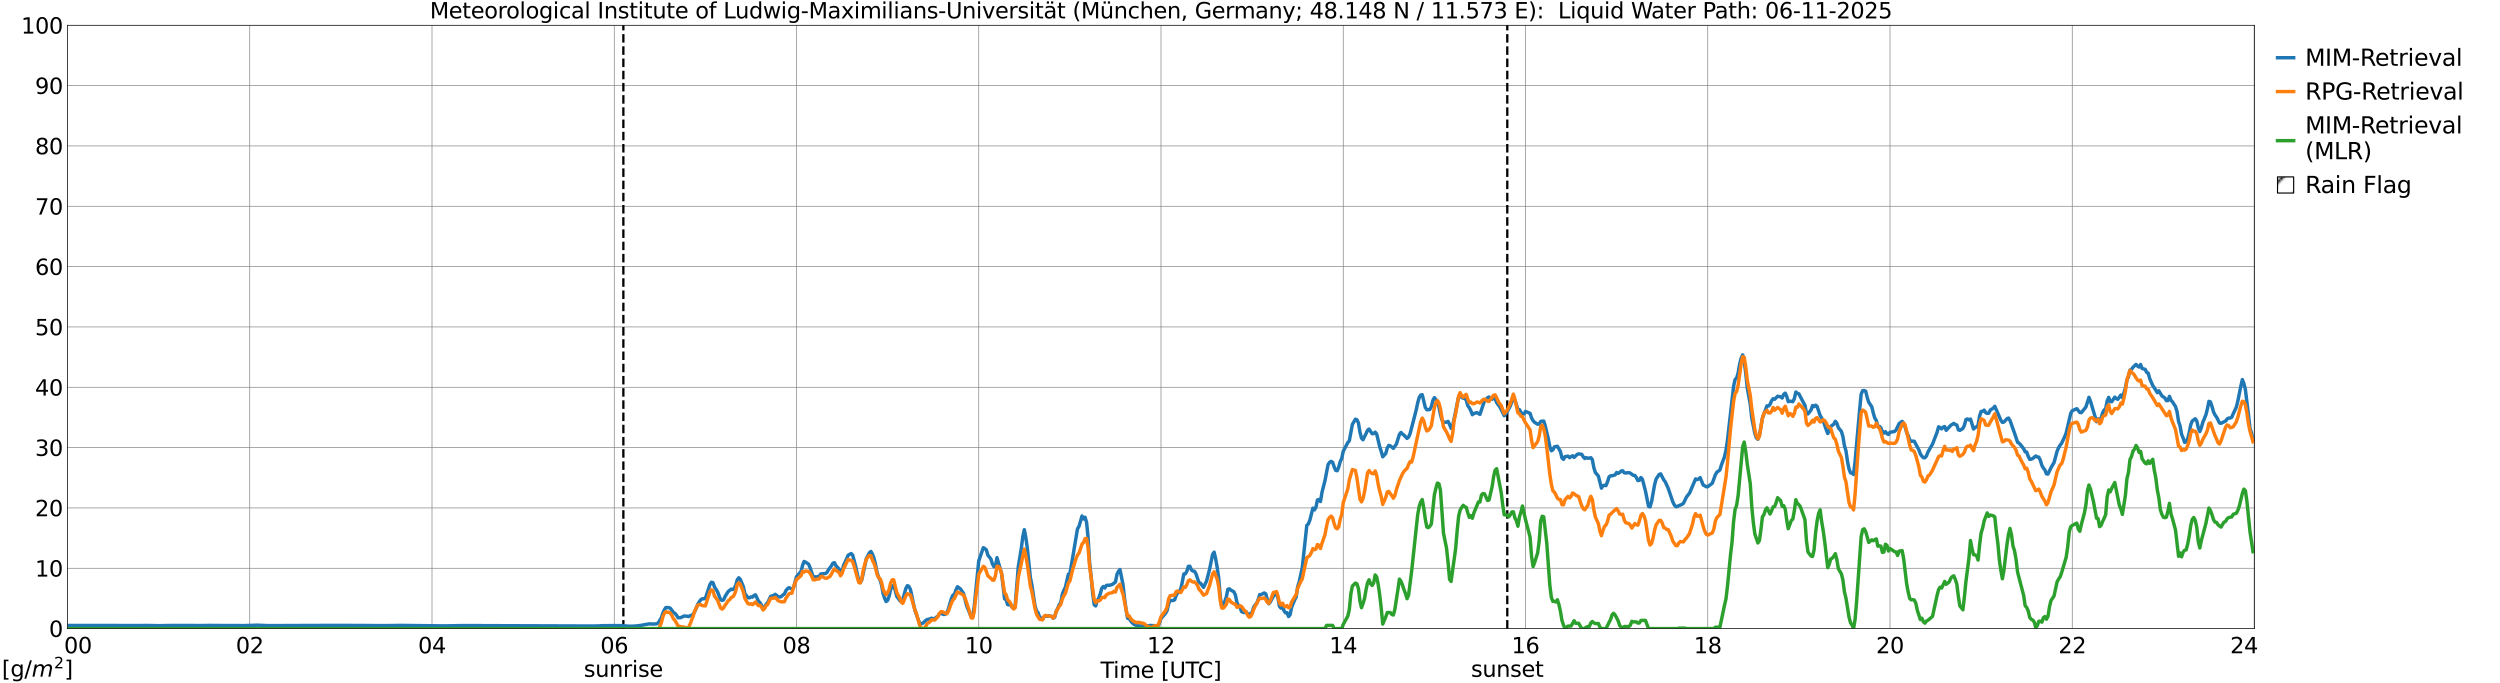 <?xml version="1.0" encoding="utf-8" standalone="no"?>
<!DOCTYPE svg PUBLIC "-//W3C//DTD SVG 1.1//EN"
  "http://www.w3.org/Graphics/SVG/1.1/DTD/svg11.dtd">
<svg xmlns:xlink="http://www.w3.org/1999/xlink" width="1085.4pt" height="296.64pt" viewBox="0 0 1085.4 296.64" xmlns="http://www.w3.org/2000/svg" version="1.1">
 <defs>
  <style type="text/css">*{stroke-linejoin: round; stroke-linecap: butt}</style>
 </defs>
 <g id="figure_1">
  <g id="patch_1">
   <path d="M 0 296.64 
L 1085.4 296.64 
L 1085.4 0 
L 0 0 
z
" style="fill: #ffffff"/>
  </g>
  <g id="axes_1">
   <g id="patch_2">
    <path d="M 29.306 272.909 
L 978.814 272.909 
L 978.814 10.976 
L 29.306 10.976 
z
" style="fill: #ffffff"/>
   </g>
   <g id="patch_3">
    <path d="M 978.814 272.909 
L 978.814 272.909 
L 978.814 10.976 
L 978.814 10.976 
z
" clip-path="url(#p28893f2e47)" style="fill: #d3d3d3; stroke: #d3d3d3; stroke-linejoin: miter"/>
   </g>
   <g id="matplotlib.axis_1">
    <g id="xtick_1">
     <g id="line2d_1">
      <path d="M 29.306 272.909 
L 29.306 10.976 
" clip-path="url(#p28893f2e47)" style="fill: none; stroke: #808080; stroke-width: 0.3; stroke-linecap: square"/>
     </g>
     <g id="line2d_2"/>
     <g id="text_1">
      <!--    00 -->
      <g transform="translate(18.733 283.627) scale(0.095 -0.095)">
       <defs>
        <path id="DejaVuSans-20" transform="scale(0.016)"/>
        <path id="DejaVuSans-30" d="M 2034 4250 
Q 1547 4250 1301 3770 
Q 1056 3291 1056 2328 
Q 1056 1369 1301 889 
Q 1547 409 2034 409 
Q 2525 409 2770 889 
Q 3016 1369 3016 2328 
Q 3016 3291 2770 3770 
Q 2525 4250 2034 4250 
z
M 2034 4750 
Q 2819 4750 3233 4129 
Q 3647 3509 3647 2328 
Q 3647 1150 3233 529 
Q 2819 -91 2034 -91 
Q 1250 -91 836 529 
Q 422 1150 422 2328 
Q 422 3509 836 4129 
Q 1250 4750 2034 4750 
z
" transform="scale(0.016)"/>
       </defs>
       <use xlink:href="#DejaVuSans-20"/>
       <use xlink:href="#DejaVuSans-20" transform="translate(31.787 0)"/>
       <use xlink:href="#DejaVuSans-20" transform="translate(63.574 0)"/>
       <use xlink:href="#DejaVuSans-30" transform="translate(95.361 0)"/>
       <use xlink:href="#DejaVuSans-30" transform="translate(158.984 0)"/>
      </g>
     </g>
    </g>
    <g id="xtick_2">
     <g id="line2d_3">
      <path d="M 108.431 272.909 
L 108.431 10.976 
" clip-path="url(#p28893f2e47)" style="fill: none; stroke: #808080; stroke-width: 0.3; stroke-linecap: square"/>
     </g>
     <g id="line2d_4"/>
     <g id="text_2">
      <!-- 02 -->
      <g transform="translate(102.387 283.627) scale(0.095 -0.095)">
       <defs>
        <path id="DejaVuSans-32" d="M 1228 531 
L 3431 531 
L 3431 0 
L 469 0 
L 469 531 
Q 828 903 1448 1529 
Q 2069 2156 2228 2338 
Q 2531 2678 2651 2914 
Q 2772 3150 2772 3378 
Q 2772 3750 2511 3984 
Q 2250 4219 1831 4219 
Q 1534 4219 1204 4116 
Q 875 4013 500 3803 
L 500 4441 
Q 881 4594 1212 4672 
Q 1544 4750 1819 4750 
Q 2544 4750 2975 4387 
Q 3406 4025 3406 3419 
Q 3406 3131 3298 2873 
Q 3191 2616 2906 2266 
Q 2828 2175 2409 1742 
Q 1991 1309 1228 531 
z
" transform="scale(0.016)"/>
       </defs>
       <use xlink:href="#DejaVuSans-30"/>
       <use xlink:href="#DejaVuSans-32" transform="translate(63.623 0)"/>
      </g>
     </g>
    </g>
    <g id="xtick_3">
     <g id="line2d_5">
      <path d="M 187.557 272.909 
L 187.557 10.976 
" clip-path="url(#p28893f2e47)" style="fill: none; stroke: #808080; stroke-width: 0.3; stroke-linecap: square"/>
     </g>
     <g id="line2d_6"/>
     <g id="text_3">
      <!-- 04 -->
      <g transform="translate(181.513 283.627) scale(0.095 -0.095)">
       <defs>
        <path id="DejaVuSans-34" d="M 2419 4116 
L 825 1625 
L 2419 1625 
L 2419 4116 
z
M 2253 4666 
L 3047 4666 
L 3047 1625 
L 3713 1625 
L 3713 1100 
L 3047 1100 
L 3047 0 
L 2419 0 
L 2419 1100 
L 313 1100 
L 313 1709 
L 2253 4666 
z
" transform="scale(0.016)"/>
       </defs>
       <use xlink:href="#DejaVuSans-30"/>
       <use xlink:href="#DejaVuSans-34" transform="translate(63.623 0)"/>
      </g>
     </g>
    </g>
    <g id="xtick_4">
     <g id="line2d_7">
      <path d="M 266.683 272.909 
L 266.683 10.976 
" clip-path="url(#p28893f2e47)" style="fill: none; stroke: #808080; stroke-width: 0.3; stroke-linecap: square"/>
     </g>
     <g id="line2d_8"/>
     <g id="text_4">
      <!-- 06 -->
      <g transform="translate(260.638 283.627) scale(0.095 -0.095)">
       <defs>
        <path id="DejaVuSans-36" d="M 2113 2584 
Q 1688 2584 1439 2293 
Q 1191 2003 1191 1497 
Q 1191 994 1439 701 
Q 1688 409 2113 409 
Q 2538 409 2786 701 
Q 3034 994 3034 1497 
Q 3034 2003 2786 2293 
Q 2538 2584 2113 2584 
z
M 3366 4563 
L 3366 3988 
Q 3128 4100 2886 4159 
Q 2644 4219 2406 4219 
Q 1781 4219 1451 3797 
Q 1122 3375 1075 2522 
Q 1259 2794 1537 2939 
Q 1816 3084 2150 3084 
Q 2853 3084 3261 2657 
Q 3669 2231 3669 1497 
Q 3669 778 3244 343 
Q 2819 -91 2113 -91 
Q 1303 -91 875 529 
Q 447 1150 447 2328 
Q 447 3434 972 4092 
Q 1497 4750 2381 4750 
Q 2619 4750 2861 4703 
Q 3103 4656 3366 4563 
z
" transform="scale(0.016)"/>
       </defs>
       <use xlink:href="#DejaVuSans-30"/>
       <use xlink:href="#DejaVuSans-36" transform="translate(63.623 0)"/>
      </g>
     </g>
    </g>
    <g id="xtick_5">
     <g id="line2d_9">
      <path d="M 345.808 272.909 
L 345.808 10.976 
" clip-path="url(#p28893f2e47)" style="fill: none; stroke: #808080; stroke-width: 0.3; stroke-linecap: square"/>
     </g>
     <g id="line2d_10"/>
     <g id="text_5">
      <!-- 08 -->
      <g transform="translate(339.764 283.627) scale(0.095 -0.095)">
       <defs>
        <path id="DejaVuSans-38" d="M 2034 2216 
Q 1584 2216 1326 1975 
Q 1069 1734 1069 1313 
Q 1069 891 1326 650 
Q 1584 409 2034 409 
Q 2484 409 2743 651 
Q 3003 894 3003 1313 
Q 3003 1734 2745 1975 
Q 2488 2216 2034 2216 
z
M 1403 2484 
Q 997 2584 770 2862 
Q 544 3141 544 3541 
Q 544 4100 942 4425 
Q 1341 4750 2034 4750 
Q 2731 4750 3128 4425 
Q 3525 4100 3525 3541 
Q 3525 3141 3298 2862 
Q 3072 2584 2669 2484 
Q 3125 2378 3379 2068 
Q 3634 1759 3634 1313 
Q 3634 634 3220 271 
Q 2806 -91 2034 -91 
Q 1263 -91 848 271 
Q 434 634 434 1313 
Q 434 1759 690 2068 
Q 947 2378 1403 2484 
z
M 1172 3481 
Q 1172 3119 1398 2916 
Q 1625 2713 2034 2713 
Q 2441 2713 2670 2916 
Q 2900 3119 2900 3481 
Q 2900 3844 2670 4047 
Q 2441 4250 2034 4250 
Q 1625 4250 1398 4047 
Q 1172 3844 1172 3481 
z
" transform="scale(0.016)"/>
       </defs>
       <use xlink:href="#DejaVuSans-30"/>
       <use xlink:href="#DejaVuSans-38" transform="translate(63.623 0)"/>
      </g>
     </g>
    </g>
    <g id="xtick_6">
     <g id="line2d_11">
      <path d="M 424.934 272.909 
L 424.934 10.976 
" clip-path="url(#p28893f2e47)" style="fill: none; stroke: #808080; stroke-width: 0.3; stroke-linecap: square"/>
     </g>
     <g id="line2d_12"/>
     <g id="text_6">
      <!-- 10 -->
      <g transform="translate(418.89 283.627) scale(0.095 -0.095)">
       <defs>
        <path id="DejaVuSans-31" d="M 794 531 
L 1825 531 
L 1825 4091 
L 703 3866 
L 703 4441 
L 1819 4666 
L 2450 4666 
L 2450 531 
L 3481 531 
L 3481 0 
L 794 0 
L 794 531 
z
" transform="scale(0.016)"/>
       </defs>
       <use xlink:href="#DejaVuSans-31"/>
       <use xlink:href="#DejaVuSans-30" transform="translate(63.623 0)"/>
      </g>
     </g>
    </g>
    <g id="xtick_7">
     <g id="line2d_13">
      <path d="M 504.06 272.909 
L 504.06 10.976 
" clip-path="url(#p28893f2e47)" style="fill: none; stroke: #808080; stroke-width: 0.3; stroke-linecap: square"/>
     </g>
     <g id="line2d_14"/>
     <g id="text_7">
      <!-- 12 -->
      <g transform="translate(498.015 283.627) scale(0.095 -0.095)">
       <use xlink:href="#DejaVuSans-31"/>
       <use xlink:href="#DejaVuSans-32" transform="translate(63.623 0)"/>
      </g>
     </g>
    </g>
    <g id="xtick_8">
     <g id="line2d_15">
      <path d="M 583.185 272.909 
L 583.185 10.976 
" clip-path="url(#p28893f2e47)" style="fill: none; stroke: #808080; stroke-width: 0.3; stroke-linecap: square"/>
     </g>
     <g id="line2d_16"/>
     <g id="text_8">
      <!-- 14 -->
      <g transform="translate(577.141 283.627) scale(0.095 -0.095)">
       <use xlink:href="#DejaVuSans-31"/>
       <use xlink:href="#DejaVuSans-34" transform="translate(63.623 0)"/>
      </g>
     </g>
    </g>
    <g id="xtick_9">
     <g id="line2d_17">
      <path d="M 662.311 272.909 
L 662.311 10.976 
" clip-path="url(#p28893f2e47)" style="fill: none; stroke: #808080; stroke-width: 0.3; stroke-linecap: square"/>
     </g>
     <g id="line2d_18"/>
     <g id="text_9">
      <!-- 16 -->
      <g transform="translate(656.267 283.627) scale(0.095 -0.095)">
       <use xlink:href="#DejaVuSans-31"/>
       <use xlink:href="#DejaVuSans-36" transform="translate(63.623 0)"/>
      </g>
     </g>
    </g>
    <g id="xtick_10">
     <g id="line2d_19">
      <path d="M 741.437 272.909 
L 741.437 10.976 
" clip-path="url(#p28893f2e47)" style="fill: none; stroke: #808080; stroke-width: 0.3; stroke-linecap: square"/>
     </g>
     <g id="line2d_20"/>
     <g id="text_10">
      <!-- 18 -->
      <g transform="translate(735.392 283.627) scale(0.095 -0.095)">
       <use xlink:href="#DejaVuSans-31"/>
       <use xlink:href="#DejaVuSans-38" transform="translate(63.623 0)"/>
      </g>
     </g>
    </g>
    <g id="xtick_11">
     <g id="line2d_21">
      <path d="M 820.562 272.909 
L 820.562 10.976 
" clip-path="url(#p28893f2e47)" style="fill: none; stroke: #808080; stroke-width: 0.3; stroke-linecap: square"/>
     </g>
     <g id="line2d_22"/>
     <g id="text_11">
      <!-- 20 -->
      <g transform="translate(814.518 283.627) scale(0.095 -0.095)">
       <use xlink:href="#DejaVuSans-32"/>
       <use xlink:href="#DejaVuSans-30" transform="translate(63.623 0)"/>
      </g>
     </g>
    </g>
    <g id="xtick_12">
     <g id="line2d_23">
      <path d="M 899.688 272.909 
L 899.688 10.976 
" clip-path="url(#p28893f2e47)" style="fill: none; stroke: #808080; stroke-width: 0.3; stroke-linecap: square"/>
     </g>
     <g id="line2d_24"/>
     <g id="text_12">
      <!-- 22 -->
      <g transform="translate(893.644 283.627) scale(0.095 -0.095)">
       <use xlink:href="#DejaVuSans-32"/>
       <use xlink:href="#DejaVuSans-32" transform="translate(63.623 0)"/>
      </g>
     </g>
    </g>
    <g id="xtick_13">
     <g id="line2d_25">
      <path d="M 978.814 272.909 
L 978.814 10.976 
" clip-path="url(#p28893f2e47)" style="fill: none; stroke: #808080; stroke-width: 0.3; stroke-linecap: square"/>
     </g>
     <g id="line2d_26"/>
     <g id="text_13">
      <!-- 24    -->
      <g transform="translate(968.241 283.627) scale(0.095 -0.095)">
       <use xlink:href="#DejaVuSans-32"/>
       <use xlink:href="#DejaVuSans-34" transform="translate(63.623 0)"/>
       <use xlink:href="#DejaVuSans-20" transform="translate(127.246 0)"/>
       <use xlink:href="#DejaVuSans-20" transform="translate(159.033 0)"/>
       <use xlink:href="#DejaVuSans-20" transform="translate(190.82 0)"/>
      </g>
     </g>
    </g>
    <g id="text_14">
     <!-- Time [UTC] -->
     <g transform="translate(477.806 294.322) scale(0.095 -0.095)">
      <defs>
       <path id="DejaVuSans-54" d="M -19 4666 
L 3928 4666 
L 3928 4134 
L 2272 4134 
L 2272 0 
L 1638 0 
L 1638 4134 
L -19 4134 
L -19 4666 
z
" transform="scale(0.016)"/>
       <path id="DejaVuSans-69" d="M 603 3500 
L 1178 3500 
L 1178 0 
L 603 0 
L 603 3500 
z
M 603 4863 
L 1178 4863 
L 1178 4134 
L 603 4134 
L 603 4863 
z
" transform="scale(0.016)"/>
       <path id="DejaVuSans-6d" d="M 3328 2828 
Q 3544 3216 3844 3400 
Q 4144 3584 4550 3584 
Q 5097 3584 5394 3201 
Q 5691 2819 5691 2113 
L 5691 0 
L 5113 0 
L 5113 2094 
Q 5113 2597 4934 2840 
Q 4756 3084 4391 3084 
Q 3944 3084 3684 2787 
Q 3425 2491 3425 1978 
L 3425 0 
L 2847 0 
L 2847 2094 
Q 2847 2600 2669 2842 
Q 2491 3084 2119 3084 
Q 1678 3084 1418 2786 
Q 1159 2488 1159 1978 
L 1159 0 
L 581 0 
L 581 3500 
L 1159 3500 
L 1159 2956 
Q 1356 3278 1631 3431 
Q 1906 3584 2284 3584 
Q 2666 3584 2933 3390 
Q 3200 3197 3328 2828 
z
" transform="scale(0.016)"/>
       <path id="DejaVuSans-65" d="M 3597 1894 
L 3597 1613 
L 953 1613 
Q 991 1019 1311 708 
Q 1631 397 2203 397 
Q 2534 397 2845 478 
Q 3156 559 3463 722 
L 3463 178 
Q 3153 47 2828 -22 
Q 2503 -91 2169 -91 
Q 1331 -91 842 396 
Q 353 884 353 1716 
Q 353 2575 817 3079 
Q 1281 3584 2069 3584 
Q 2775 3584 3186 3129 
Q 3597 2675 3597 1894 
z
M 3022 2063 
Q 3016 2534 2758 2815 
Q 2500 3097 2075 3097 
Q 1594 3097 1305 2825 
Q 1016 2553 972 2059 
L 3022 2063 
z
" transform="scale(0.016)"/>
       <path id="DejaVuSans-5b" d="M 550 4863 
L 1875 4863 
L 1875 4416 
L 1125 4416 
L 1125 -397 
L 1875 -397 
L 1875 -844 
L 550 -844 
L 550 4863 
z
" transform="scale(0.016)"/>
       <path id="DejaVuSans-55" d="M 556 4666 
L 1191 4666 
L 1191 1831 
Q 1191 1081 1462 751 
Q 1734 422 2344 422 
Q 2950 422 3222 751 
Q 3494 1081 3494 1831 
L 3494 4666 
L 4128 4666 
L 4128 1753 
Q 4128 841 3676 375 
Q 3225 -91 2344 -91 
Q 1459 -91 1007 375 
Q 556 841 556 1753 
L 556 4666 
z
" transform="scale(0.016)"/>
       <path id="DejaVuSans-43" d="M 4122 4306 
L 4122 3641 
Q 3803 3938 3442 4084 
Q 3081 4231 2675 4231 
Q 1875 4231 1450 3742 
Q 1025 3253 1025 2328 
Q 1025 1406 1450 917 
Q 1875 428 2675 428 
Q 3081 428 3442 575 
Q 3803 722 4122 1019 
L 4122 359 
Q 3791 134 3420 21 
Q 3050 -91 2638 -91 
Q 1578 -91 968 557 
Q 359 1206 359 2328 
Q 359 3453 968 4101 
Q 1578 4750 2638 4750 
Q 3056 4750 3426 4639 
Q 3797 4528 4122 4306 
z
" transform="scale(0.016)"/>
       <path id="DejaVuSans-5d" d="M 1947 4863 
L 1947 -844 
L 622 -844 
L 622 -397 
L 1369 -397 
L 1369 4416 
L 622 4416 
L 622 4863 
L 1947 4863 
z
" transform="scale(0.016)"/>
      </defs>
      <use xlink:href="#DejaVuSans-54"/>
      <use xlink:href="#DejaVuSans-69" transform="translate(57.959 0)"/>
      <use xlink:href="#DejaVuSans-6d" transform="translate(85.742 0)"/>
      <use xlink:href="#DejaVuSans-65" transform="translate(183.154 0)"/>
      <use xlink:href="#DejaVuSans-20" transform="translate(244.678 0)"/>
      <use xlink:href="#DejaVuSans-5b" transform="translate(276.465 0)"/>
      <use xlink:href="#DejaVuSans-55" transform="translate(315.479 0)"/>
      <use xlink:href="#DejaVuSans-54" transform="translate(388.672 0)"/>
      <use xlink:href="#DejaVuSans-43" transform="translate(443.881 0)"/>
      <use xlink:href="#DejaVuSans-5d" transform="translate(513.705 0)"/>
     </g>
    </g>
   </g>
   <g id="matplotlib.axis_2">
    <g id="ytick_1">
     <g id="line2d_27">
      <path d="M 29.306 272.909 
L 978.814 272.909 
" clip-path="url(#p28893f2e47)" style="fill: none; stroke: #808080; stroke-width: 0.3; stroke-linecap: square"/>
     </g>
     <g id="line2d_28"/>
     <g id="text_15">
      <!-- 0 -->
      <g transform="translate(21.261 276.518) scale(0.095 -0.095)">
       <use xlink:href="#DejaVuSans-30"/>
      </g>
     </g>
    </g>
    <g id="ytick_2">
     <g id="line2d_29">
      <path d="M 29.306 246.715 
L 978.814 246.715 
" clip-path="url(#p28893f2e47)" style="fill: none; stroke: #808080; stroke-width: 0.3; stroke-linecap: square"/>
     </g>
     <g id="line2d_30"/>
     <g id="text_16">
      <!-- 10 -->
      <g transform="translate(15.217 250.325) scale(0.095 -0.095)">
       <use xlink:href="#DejaVuSans-31"/>
       <use xlink:href="#DejaVuSans-30" transform="translate(63.623 0)"/>
      </g>
     </g>
    </g>
    <g id="ytick_3">
     <g id="line2d_31">
      <path d="M 29.306 220.522 
L 978.814 220.522 
" clip-path="url(#p28893f2e47)" style="fill: none; stroke: #808080; stroke-width: 0.3; stroke-linecap: square"/>
     </g>
     <g id="line2d_32"/>
     <g id="text_17">
      <!-- 20 -->
      <g transform="translate(15.217 224.131) scale(0.095 -0.095)">
       <use xlink:href="#DejaVuSans-32"/>
       <use xlink:href="#DejaVuSans-30" transform="translate(63.623 0)"/>
      </g>
     </g>
    </g>
    <g id="ytick_4">
     <g id="line2d_33">
      <path d="M 29.306 194.329 
L 978.814 194.329 
" clip-path="url(#p28893f2e47)" style="fill: none; stroke: #808080; stroke-width: 0.3; stroke-linecap: square"/>
     </g>
     <g id="line2d_34"/>
     <g id="text_18">
      <!-- 30 -->
      <g transform="translate(15.217 197.938) scale(0.095 -0.095)">
       <defs>
        <path id="DejaVuSans-33" d="M 2597 2516 
Q 3050 2419 3304 2112 
Q 3559 1806 3559 1356 
Q 3559 666 3084 287 
Q 2609 -91 1734 -91 
Q 1441 -91 1130 -33 
Q 819 25 488 141 
L 488 750 
Q 750 597 1062 519 
Q 1375 441 1716 441 
Q 2309 441 2620 675 
Q 2931 909 2931 1356 
Q 2931 1769 2642 2001 
Q 2353 2234 1838 2234 
L 1294 2234 
L 1294 2753 
L 1863 2753 
Q 2328 2753 2575 2939 
Q 2822 3125 2822 3475 
Q 2822 3834 2567 4026 
Q 2313 4219 1838 4219 
Q 1578 4219 1281 4162 
Q 984 4106 628 3988 
L 628 4550 
Q 988 4650 1302 4700 
Q 1616 4750 1894 4750 
Q 2613 4750 3031 4423 
Q 3450 4097 3450 3541 
Q 3450 3153 3228 2886 
Q 3006 2619 2597 2516 
z
" transform="scale(0.016)"/>
       </defs>
       <use xlink:href="#DejaVuSans-33"/>
       <use xlink:href="#DejaVuSans-30" transform="translate(63.623 0)"/>
      </g>
     </g>
    </g>
    <g id="ytick_5">
     <g id="line2d_35">
      <path d="M 29.306 168.136 
L 978.814 168.136 
" clip-path="url(#p28893f2e47)" style="fill: none; stroke: #808080; stroke-width: 0.3; stroke-linecap: square"/>
     </g>
     <g id="line2d_36"/>
     <g id="text_19">
      <!-- 40 -->
      <g transform="translate(15.217 171.745) scale(0.095 -0.095)">
       <use xlink:href="#DejaVuSans-34"/>
       <use xlink:href="#DejaVuSans-30" transform="translate(63.623 0)"/>
      </g>
     </g>
    </g>
    <g id="ytick_6">
     <g id="line2d_37">
      <path d="M 29.306 141.942 
L 978.814 141.942 
" clip-path="url(#p28893f2e47)" style="fill: none; stroke: #808080; stroke-width: 0.3; stroke-linecap: square"/>
     </g>
     <g id="line2d_38"/>
     <g id="text_20">
      <!-- 50 -->
      <g transform="translate(15.217 145.551) scale(0.095 -0.095)">
       <defs>
        <path id="DejaVuSans-35" d="M 691 4666 
L 3169 4666 
L 3169 4134 
L 1269 4134 
L 1269 2991 
Q 1406 3038 1543 3061 
Q 1681 3084 1819 3084 
Q 2600 3084 3056 2656 
Q 3513 2228 3513 1497 
Q 3513 744 3044 326 
Q 2575 -91 1722 -91 
Q 1428 -91 1123 -41 
Q 819 9 494 109 
L 494 744 
Q 775 591 1075 516 
Q 1375 441 1709 441 
Q 2250 441 2565 725 
Q 2881 1009 2881 1497 
Q 2881 1984 2565 2268 
Q 2250 2553 1709 2553 
Q 1456 2553 1204 2497 
Q 953 2441 691 2322 
L 691 4666 
z
" transform="scale(0.016)"/>
       </defs>
       <use xlink:href="#DejaVuSans-35"/>
       <use xlink:href="#DejaVuSans-30" transform="translate(63.623 0)"/>
      </g>
     </g>
    </g>
    <g id="ytick_7">
     <g id="line2d_39">
      <path d="M 29.306 115.749 
L 978.814 115.749 
" clip-path="url(#p28893f2e47)" style="fill: none; stroke: #808080; stroke-width: 0.3; stroke-linecap: square"/>
     </g>
     <g id="line2d_40"/>
     <g id="text_21">
      <!-- 60 -->
      <g transform="translate(15.217 119.358) scale(0.095 -0.095)">
       <use xlink:href="#DejaVuSans-36"/>
       <use xlink:href="#DejaVuSans-30" transform="translate(63.623 0)"/>
      </g>
     </g>
    </g>
    <g id="ytick_8">
     <g id="line2d_41">
      <path d="M 29.306 89.556 
L 978.814 89.556 
" clip-path="url(#p28893f2e47)" style="fill: none; stroke: #808080; stroke-width: 0.3; stroke-linecap: square"/>
     </g>
     <g id="line2d_42"/>
     <g id="text_22">
      <!-- 70 -->
      <g transform="translate(15.217 93.165) scale(0.095 -0.095)">
       <defs>
        <path id="DejaVuSans-37" d="M 525 4666 
L 3525 4666 
L 3525 4397 
L 1831 0 
L 1172 0 
L 2766 4134 
L 525 4134 
L 525 4666 
z
" transform="scale(0.016)"/>
       </defs>
       <use xlink:href="#DejaVuSans-37"/>
       <use xlink:href="#DejaVuSans-30" transform="translate(63.623 0)"/>
      </g>
     </g>
    </g>
    <g id="ytick_9">
     <g id="line2d_43">
      <path d="M 29.306 63.362 
L 978.814 63.362 
" clip-path="url(#p28893f2e47)" style="fill: none; stroke: #808080; stroke-width: 0.3; stroke-linecap: square"/>
     </g>
     <g id="line2d_44"/>
     <g id="text_23">
      <!-- 80 -->
      <g transform="translate(15.217 66.972) scale(0.095 -0.095)">
       <use xlink:href="#DejaVuSans-38"/>
       <use xlink:href="#DejaVuSans-30" transform="translate(63.623 0)"/>
      </g>
     </g>
    </g>
    <g id="ytick_10">
     <g id="line2d_45">
      <path d="M 29.306 37.169 
L 978.814 37.169 
" clip-path="url(#p28893f2e47)" style="fill: none; stroke: #808080; stroke-width: 0.3; stroke-linecap: square"/>
     </g>
     <g id="line2d_46"/>
     <g id="text_24">
      <!-- 90 -->
      <g transform="translate(15.217 40.778) scale(0.095 -0.095)">
       <defs>
        <path id="DejaVuSans-39" d="M 703 97 
L 703 672 
Q 941 559 1184 500 
Q 1428 441 1663 441 
Q 2288 441 2617 861 
Q 2947 1281 2994 2138 
Q 2813 1869 2534 1725 
Q 2256 1581 1919 1581 
Q 1219 1581 811 2004 
Q 403 2428 403 3163 
Q 403 3881 828 4315 
Q 1253 4750 1959 4750 
Q 2769 4750 3195 4129 
Q 3622 3509 3622 2328 
Q 3622 1225 3098 567 
Q 2575 -91 1691 -91 
Q 1453 -91 1209 -44 
Q 966 3 703 97 
z
M 1959 2075 
Q 2384 2075 2632 2365 
Q 2881 2656 2881 3163 
Q 2881 3666 2632 3958 
Q 2384 4250 1959 4250 
Q 1534 4250 1286 3958 
Q 1038 3666 1038 3163 
Q 1038 2656 1286 2365 
Q 1534 2075 1959 2075 
z
" transform="scale(0.016)"/>
       </defs>
       <use xlink:href="#DejaVuSans-39"/>
       <use xlink:href="#DejaVuSans-30" transform="translate(63.623 0)"/>
      </g>
     </g>
    </g>
    <g id="ytick_11">
     <g id="line2d_47">
      <path d="M 29.306 10.976 
L 978.814 10.976 
" clip-path="url(#p28893f2e47)" style="fill: none; stroke: #808080; stroke-width: 0.3; stroke-linecap: square"/>
     </g>
     <g id="line2d_48"/>
     <g id="text_25">
      <!-- 100 -->
      <g transform="translate(9.173 14.585) scale(0.095 -0.095)">
       <use xlink:href="#DejaVuSans-31"/>
       <use xlink:href="#DejaVuSans-30" transform="translate(63.623 0)"/>
       <use xlink:href="#DejaVuSans-30" transform="translate(127.246 0)"/>
      </g>
     </g>
    </g>
   </g>
   <g id="line2d_49">
    <path d="M 270.639 272.909 
L 270.639 10.976 
" clip-path="url(#p28893f2e47)" style="fill: none; stroke-dasharray: 3.7,1.6; stroke-dashoffset: 0; stroke: #000000"/>
   </g>
   <g id="line2d_50">
    <path d="M 654.399 272.909 
L 654.399 10.976 
" clip-path="url(#p28893f2e47)" style="fill: none; stroke-dasharray: 3.7,1.6; stroke-dashoffset: 0; stroke: #000000"/>
   </g>
   <g id="line2d_51">
    <path d="M 29.306 271.546 
L 49.747 271.538 
L 52.384 271.58 
L 64.253 271.561 
L 69.528 271.643 
L 72.825 271.568 
L 77.441 271.541 
L 80.737 271.542 
L 87.991 271.586 
L 90.628 271.527 
L 96.563 271.567 
L 101.838 271.576 
L 105.794 271.604 
L 111.728 271.424 
L 116.344 271.616 
L 142.06 271.523 
L 146.016 271.513 
L 157.885 271.554 
L 165.138 271.619 
L 169.754 271.584 
L 173.71 271.518 
L 192.832 271.733 
L 200.745 271.593 
L 256.792 271.789 
L 259.43 271.752 
L 262.067 271.623 
L 269.32 271.62 
L 273.277 271.875 
L 275.255 271.844 
L 277.892 271.568 
L 279.211 271.332 
L 281.849 270.854 
L 283.167 270.914 
L 283.827 270.941 
L 285.145 270.819 
L 285.805 270.401 
L 287.124 268.196 
L 287.783 266.227 
L 288.442 264.735 
L 289.102 263.775 
L 290.42 263.813 
L 291.08 264.118 
L 292.399 265.908 
L 293.058 266.329 
L 293.717 267.114 
L 294.377 268.173 
L 295.036 268.216 
L 295.696 268.091 
L 297.014 267.437 
L 298.333 267.532 
L 298.992 267.694 
L 299.652 267.3 
L 300.311 267.115 
L 300.971 266.614 
L 301.63 265.521 
L 302.949 262.349 
L 303.608 261.23 
L 304.267 260.386 
L 304.927 259.955 
L 305.586 259.973 
L 306.246 259.803 
L 308.224 253.774 
L 308.883 252.783 
L 309.543 252.994 
L 310.202 254.812 
L 311.521 256.91 
L 312.839 260.327 
L 313.499 260.69 
L 314.158 260.386 
L 314.818 258.938 
L 316.136 256.826 
L 317.455 255.783 
L 318.114 255.951 
L 318.774 255.411 
L 319.433 254.14 
L 320.093 251.678 
L 320.752 250.848 
L 321.411 251.54 
L 322.73 254.711 
L 323.39 257.656 
L 324.708 259.491 
L 325.368 259.57 
L 326.027 259.143 
L 326.686 259.256 
L 327.346 258.524 
L 328.005 258.263 
L 329.324 261.043 
L 329.983 261.668 
L 330.643 262.855 
L 331.302 264.31 
L 331.961 263.691 
L 332.621 262.36 
L 333.28 261.673 
L 334.599 258.913 
L 335.918 258.5 
L 336.577 258.024 
L 337.896 259.066 
L 338.555 259.212 
L 339.215 258.967 
L 339.874 258.328 
L 340.533 257.964 
L 341.193 256.469 
L 341.852 255.633 
L 342.512 255.165 
L 343.83 255.678 
L 344.49 255.254 
L 345.808 250.369 
L 347.787 248.101 
L 348.446 245.475 
L 349.105 243.767 
L 349.765 244.065 
L 351.083 244.957 
L 351.743 246.565 
L 353.062 250.565 
L 353.721 250.423 
L 354.38 250.492 
L 355.699 250.188 
L 356.359 249.179 
L 357.677 249.054 
L 358.337 249.021 
L 358.996 248.576 
L 359.655 247.429 
L 360.974 245.642 
L 361.634 244.49 
L 362.293 244.298 
L 362.952 245.635 
L 364.271 247.01 
L 364.93 248.704 
L 365.59 247.997 
L 366.249 245.433 
L 367.568 242.612 
L 368.227 241.05 
L 369.546 240.331 
L 370.206 241.023 
L 371.524 246.05 
L 372.843 252.1 
L 373.502 252.911 
L 374.162 251.755 
L 376.14 242.503 
L 377.459 239.976 
L 378.118 239.435 
L 378.777 240.568 
L 379.437 242.322 
L 380.096 244.996 
L 380.756 248.409 
L 381.415 250.488 
L 382.074 251.753 
L 382.734 254.013 
L 383.393 257.608 
L 384.053 259.708 
L 384.712 261.164 
L 385.371 260.665 
L 386.031 258.779 
L 386.69 255.877 
L 387.349 254.315 
L 388.009 254.38 
L 388.668 256.336 
L 389.328 258.876 
L 390.646 260.69 
L 391.306 261.307 
L 391.965 260.297 
L 393.284 255.464 
L 393.943 254.262 
L 394.603 254.588 
L 395.262 255.9 
L 395.921 258.788 
L 396.581 262.206 
L 397.24 264.979 
L 398.559 268.741 
L 399.218 270.438 
L 399.878 270.724 
L 400.537 270.669 
L 401.856 269.435 
L 402.515 268.998 
L 403.834 268.684 
L 404.493 268.381 
L 405.153 268.641 
L 405.812 268.593 
L 406.471 268.017 
L 407.131 267.606 
L 407.79 266.583 
L 408.45 266.263 
L 409.768 266.799 
L 410.428 266.624 
L 411.087 266.198 
L 411.746 264.387 
L 413.065 259.835 
L 413.725 258.382 
L 414.384 258.029 
L 415.043 256.118 
L 415.703 254.728 
L 417.022 255.737 
L 418.34 257.678 
L 419.659 262.96 
L 421.637 267.771 
L 422.297 267.692 
L 422.956 263.444 
L 424.934 243.504 
L 426.912 237.791 
L 427.572 238.142 
L 428.231 238.726 
L 428.89 241.028 
L 430.209 242.692 
L 430.869 244.82 
L 431.528 246.029 
L 432.187 245.592 
L 432.847 242.119 
L 434.825 248.922 
L 436.144 259.948 
L 436.803 260.365 
L 437.462 262.491 
L 438.122 262.602 
L 438.781 262.576 
L 439.44 263.723 
L 440.1 264.076 
L 440.759 262.884 
L 442.078 246.239 
L 443.397 238.211 
L 444.056 233.045 
L 444.716 229.966 
L 445.375 233.407 
L 446.034 238.087 
L 447.353 250.8 
L 448.012 253.997 
L 449.331 262.933 
L 449.991 265.146 
L 450.65 265.976 
L 451.309 267.743 
L 451.969 268.452 
L 452.628 268.946 
L 453.287 267.699 
L 453.947 267.417 
L 454.606 267.609 
L 455.266 267.367 
L 456.584 267.587 
L 457.244 268.398 
L 457.903 267.967 
L 458.563 265.391 
L 459.222 264.137 
L 459.881 262.526 
L 460.541 261.648 
L 461.2 258.007 
L 461.859 256.325 
L 462.519 255.05 
L 463.838 249.329 
L 464.497 249.038 
L 465.816 241.452 
L 467.794 229.629 
L 468.453 228.551 
L 469.772 224.023 
L 470.431 225.31 
L 471.091 224.574 
L 471.75 226.807 
L 472.409 233.445 
L 473.069 244.334 
L 473.728 250.319 
L 474.388 257.505 
L 475.047 262.539 
L 475.706 263.067 
L 476.366 260.71 
L 477.025 259.727 
L 477.685 257.874 
L 478.344 255.402 
L 479.003 254.645 
L 479.663 255.285 
L 480.322 254.175 
L 480.981 254.06 
L 481.641 254.131 
L 482.96 253.718 
L 484.278 252.72 
L 484.938 249.377 
L 485.597 248.067 
L 486.256 247.269 
L 487.575 253.892 
L 488.235 259.855 
L 488.894 264.631 
L 489.553 268.422 
L 490.213 268.521 
L 490.872 269.547 
L 491.532 270.362 
L 492.191 270.97 
L 493.51 271.635 
L 496.807 271.902 
L 498.125 271.781 
L 499.444 271.548 
L 502.741 271.74 
L 503.4 270.444 
L 504.06 268.555 
L 506.038 266.261 
L 506.697 265.088 
L 507.357 262.218 
L 508.016 260.711 
L 509.335 260.722 
L 509.994 260.4 
L 510.654 258.471 
L 511.313 257.386 
L 511.972 256.756 
L 512.632 255.669 
L 513.291 252.741 
L 513.95 249.198 
L 514.61 249.164 
L 515.269 248.041 
L 515.929 245.901 
L 516.588 245.829 
L 517.247 247.421 
L 517.907 247.916 
L 518.566 248.003 
L 519.226 249.085 
L 520.544 252.994 
L 521.204 253.172 
L 522.522 254.994 
L 523.841 252.265 
L 525.16 247.116 
L 526.479 240.649 
L 527.138 239.731 
L 527.797 242.646 
L 528.457 246.379 
L 529.116 250.989 
L 529.776 258.959 
L 530.435 263.391 
L 531.094 263.018 
L 532.413 259.244 
L 533.073 255.882 
L 533.732 255.644 
L 534.391 256.203 
L 535.71 256.941 
L 536.369 258.368 
L 537.029 261.623 
L 537.688 262.947 
L 538.348 263.576 
L 539.007 265.48 
L 539.666 265.85 
L 540.326 265.944 
L 540.985 265.52 
L 541.644 266.542 
L 542.304 266.62 
L 542.963 266.464 
L 543.623 265.78 
L 544.282 263.696 
L 544.941 262.622 
L 545.601 262.019 
L 546.26 260.281 
L 546.919 258.165 
L 547.579 258.122 
L 548.898 257.442 
L 549.557 257.837 
L 550.216 260.353 
L 550.876 262.132 
L 551.535 261.316 
L 552.854 258.856 
L 554.173 257.352 
L 554.832 259.601 
L 555.491 263.25 
L 556.151 264.042 
L 556.81 263.296 
L 557.47 265.148 
L 558.129 266.073 
L 558.788 266.002 
L 559.448 267.681 
L 560.107 266.915 
L 560.766 263.672 
L 562.085 260.44 
L 562.745 259.167 
L 563.404 254.684 
L 564.063 252.6 
L 565.382 246.549 
L 566.701 234.222 
L 567.36 228.079 
L 568.02 227.486 
L 568.679 225.866 
L 569.998 220.614 
L 570.657 221.4 
L 571.317 220.252 
L 571.976 217.081 
L 572.635 216.841 
L 573.295 217.74 
L 573.954 213.751 
L 575.273 208.567 
L 576.592 201.724 
L 577.251 200.73 
L 577.91 200.317 
L 578.57 200.722 
L 579.229 202.674 
L 579.889 204.179 
L 580.548 204.375 
L 581.207 202.838 
L 581.867 200.457 
L 582.526 199.001 
L 583.185 195.902 
L 585.164 192.137 
L 585.823 191.369 
L 587.142 184.269 
L 588.46 182.006 
L 589.12 182.242 
L 589.779 183.615 
L 590.439 187.596 
L 591.098 190.222 
L 591.757 190.924 
L 593.076 188.249 
L 593.736 186.802 
L 594.395 186.311 
L 595.714 188.303 
L 596.373 188.259 
L 597.032 187.627 
L 597.692 188.416 
L 599.011 193.979 
L 599.67 195.972 
L 600.329 198.322 
L 601.648 196.872 
L 602.307 194.475 
L 602.967 193.382 
L 603.626 193.598 
L 604.945 194.662 
L 606.264 192.788 
L 607.582 188.569 
L 608.242 187.755 
L 608.901 188.452 
L 609.561 188.929 
L 610.879 190.337 
L 611.539 189.788 
L 612.198 188.267 
L 613.517 183.216 
L 614.836 178.066 
L 615.495 174.947 
L 616.154 172.606 
L 616.814 171.521 
L 617.473 171.367 
L 618.792 176.823 
L 619.451 177.884 
L 620.111 177.902 
L 620.77 177.77 
L 621.429 176.61 
L 622.089 173.856 
L 622.748 172.647 
L 624.067 174.264 
L 624.726 176.642 
L 625.386 179.969 
L 626.045 182.359 
L 626.705 183.341 
L 628.023 183.283 
L 628.683 182.957 
L 629.342 184.239 
L 630.001 185.979 
L 630.661 185.043 
L 633.298 172.163 
L 633.958 171.005 
L 634.617 172.55 
L 635.276 172.892 
L 635.936 172.931 
L 636.595 173.763 
L 637.255 176.091 
L 637.914 177.034 
L 638.573 178.303 
L 639.233 180.051 
L 639.892 179.529 
L 641.211 179.129 
L 642.53 179.923 
L 644.508 174.003 
L 645.167 173.526 
L 645.827 172.684 
L 646.486 172.36 
L 647.145 173.134 
L 647.805 173.359 
L 648.464 172.277 
L 649.123 173.174 
L 649.783 174.731 
L 650.442 175.731 
L 651.102 176.509 
L 653.08 180.486 
L 654.399 178.735 
L 655.717 176.221 
L 656.377 174.494 
L 657.036 172.366 
L 657.695 173.772 
L 658.355 175.608 
L 659.014 177.902 
L 659.674 177.828 
L 660.333 178.984 
L 660.992 179.809 
L 661.652 179.732 
L 662.311 178.598 
L 664.289 179.465 
L 664.949 181.455 
L 665.608 182.644 
L 666.267 183.366 
L 667.586 184.18 
L 668.246 184.134 
L 668.905 182.978 
L 669.564 182.833 
L 670.224 182.82 
L 670.883 184.913 
L 672.202 190.472 
L 672.861 193.934 
L 673.521 195.693 
L 674.18 195.317 
L 674.839 194.019 
L 676.158 193.753 
L 677.477 196.033 
L 678.136 198.819 
L 678.796 199.418 
L 679.455 198.26 
L 680.774 198.041 
L 681.433 198.696 
L 682.752 197.867 
L 683.411 198.576 
L 684.73 197.305 
L 685.389 197.044 
L 686.708 197.234 
L 687.368 198.32 
L 688.027 199.052 
L 688.686 198.688 
L 689.346 198.943 
L 690.005 198.925 
L 690.664 198.702 
L 691.324 199.563 
L 691.983 203.021 
L 692.643 205.144 
L 693.961 206.686 
L 695.28 211.935 
L 695.939 210.881 
L 696.599 210.684 
L 697.258 210.833 
L 697.918 209.2 
L 698.577 207.065 
L 699.236 206.585 
L 699.896 206.561 
L 701.215 206.183 
L 701.874 205.147 
L 702.533 205.506 
L 703.193 205.138 
L 703.852 204.492 
L 704.511 204.388 
L 705.171 205.242 
L 705.83 205.364 
L 707.149 205.185 
L 707.808 205.409 
L 709.127 206.384 
L 709.786 206.422 
L 710.446 207.34 
L 711.105 208.632 
L 711.765 208.522 
L 712.424 207.321 
L 713.083 208.114 
L 714.402 213.218 
L 715.721 219.794 
L 716.38 220.051 
L 717.04 217.859 
L 718.358 210.445 
L 719.018 207.979 
L 720.337 205.994 
L 720.996 205.732 
L 722.315 208.301 
L 722.974 209.169 
L 724.293 212.069 
L 726.271 217.897 
L 726.93 219.234 
L 727.59 219.97 
L 728.249 219.901 
L 728.909 219.508 
L 730.227 219.008 
L 730.887 218.512 
L 732.205 215.779 
L 733.524 214.095 
L 736.162 207.924 
L 736.821 208.23 
L 737.48 207.958 
L 738.14 207.355 
L 739.459 210.589 
L 740.118 210.897 
L 740.777 211.335 
L 741.437 211.304 
L 743.415 209.79 
L 744.734 206.153 
L 745.393 204.996 
L 746.712 204.06 
L 747.371 201.859 
L 748.69 198.353 
L 749.349 195.463 
L 750.009 191.022 
L 752.646 167.806 
L 753.306 164.732 
L 753.965 164.128 
L 754.624 161.953 
L 755.284 158.105 
L 755.943 155.481 
L 756.602 154.087 
L 757.262 156.708 
L 757.921 161.887 
L 758.581 168.327 
L 759.899 175.578 
L 760.559 181.543 
L 761.878 188.167 
L 762.537 190.123 
L 763.196 190.724 
L 763.856 189.054 
L 765.174 181.491 
L 767.153 176.19 
L 767.812 176.279 
L 768.471 175.581 
L 769.131 174.022 
L 769.79 173.114 
L 770.449 173.36 
L 771.768 172.038 
L 773.087 172.286 
L 773.746 172.799 
L 774.406 171.199 
L 775.065 170.691 
L 775.725 172.054 
L 776.384 174.391 
L 777.043 174.135 
L 778.362 174.392 
L 779.021 173.111 
L 779.681 170.201 
L 780.34 170.743 
L 781 170.996 
L 782.318 173.525 
L 783.637 176.022 
L 784.296 179.361 
L 784.956 179.712 
L 786.275 177.989 
L 786.934 176.062 
L 787.593 176.56 
L 788.253 175.9 
L 788.912 176.454 
L 790.231 180.37 
L 791.55 182.69 
L 792.868 186.509 
L 793.528 188.206 
L 794.187 187.026 
L 794.847 185.131 
L 796.165 184.152 
L 796.825 182.915 
L 797.484 183.732 
L 798.143 185.682 
L 799.462 187.285 
L 800.122 189.555 
L 800.781 193.52 
L 801.44 195.701 
L 802.1 200.268 
L 802.759 203.561 
L 803.419 205.278 
L 804.078 205.419 
L 804.737 205.995 
L 805.397 200.418 
L 807.375 177.987 
L 808.034 171.18 
L 808.694 169.598 
L 809.353 169.558 
L 810.012 169.846 
L 810.672 172.592 
L 811.331 174.631 
L 812.65 176.604 
L 813.309 179.337 
L 813.969 181.538 
L 814.628 182.547 
L 815.287 185.33 
L 815.947 185.09 
L 816.606 185.747 
L 817.265 187.353 
L 817.925 188.028 
L 818.584 187.427 
L 819.244 188.268 
L 819.903 188.619 
L 820.562 187.684 
L 822.541 187.321 
L 823.2 186.673 
L 824.519 183.908 
L 825.837 182.937 
L 826.497 183.826 
L 827.156 185.507 
L 827.816 187.85 
L 828.475 189.153 
L 829.134 190.968 
L 829.794 191.603 
L 830.453 191.526 
L 831.112 191.582 
L 832.431 194.079 
L 833.091 195.279 
L 833.75 197.121 
L 834.409 198.052 
L 835.069 198.724 
L 835.728 198.729 
L 836.388 197.963 
L 837.047 196.23 
L 839.025 192.802 
L 841.003 187.66 
L 841.663 185.311 
L 842.322 185.631 
L 842.981 186.197 
L 843.641 185.44 
L 844.3 185.203 
L 844.959 186.82 
L 846.938 184.656 
L 848.256 183.819 
L 848.916 184.322 
L 849.575 184.527 
L 850.235 186.587 
L 850.894 186.862 
L 852.213 186.011 
L 852.872 184.607 
L 853.531 182.169 
L 854.191 181.896 
L 854.85 182.289 
L 855.51 181.934 
L 856.828 186.26 
L 857.488 185.567 
L 858.147 185.419 
L 858.806 184.496 
L 859.466 180.567 
L 860.125 178.616 
L 860.785 178.601 
L 861.444 178.049 
L 862.103 179.175 
L 862.763 179.5 
L 863.422 179.389 
L 864.082 178.045 
L 865.4 177.207 
L 866.06 176.388 
L 868.697 182.471 
L 869.357 183.385 
L 870.016 183.244 
L 871.335 181.813 
L 871.994 181.506 
L 872.653 182.508 
L 874.632 188.084 
L 875.95 192.029 
L 876.61 192.396 
L 877.269 193.128 
L 878.588 194.813 
L 879.247 196.177 
L 879.907 196.258 
L 880.566 198.087 
L 881.225 199.432 
L 881.885 199.355 
L 882.544 199.055 
L 883.863 197.964 
L 884.522 198.412 
L 885.182 198.482 
L 885.841 199.86 
L 886.5 202.057 
L 887.16 203.231 
L 887.819 204.059 
L 888.479 205.715 
L 889.138 205.822 
L 890.457 203.062 
L 891.775 200.827 
L 893.094 195.965 
L 893.754 194.408 
L 894.413 193.262 
L 895.072 192.464 
L 896.391 189.632 
L 897.051 187.982 
L 899.029 179.478 
L 899.688 178.32 
L 901.666 177.439 
L 902.985 179.09 
L 903.644 179.158 
L 905.622 176.679 
L 906.941 172.5 
L 907.601 174.167 
L 910.238 183.08 
L 910.898 181.849 
L 911.557 182.348 
L 912.216 181.491 
L 912.876 179.261 
L 913.535 178.001 
L 914.194 177.452 
L 914.854 174.036 
L 915.513 172.54 
L 916.173 174.354 
L 916.832 174.416 
L 918.151 172.421 
L 918.81 173.026 
L 919.469 173.375 
L 920.788 171.511 
L 921.448 172.629 
L 922.766 168.489 
L 923.426 164.934 
L 924.085 163.561 
L 924.745 160.672 
L 925.404 160.371 
L 926.063 159.459 
L 927.382 158.208 
L 928.041 158.947 
L 928.701 159.367 
L 929.36 158.25 
L 930.02 159.993 
L 931.338 160.343 
L 931.998 161.67 
L 932.657 161.987 
L 933.316 164.359 
L 934.635 167.383 
L 935.954 169.379 
L 936.613 170.473 
L 937.273 169.668 
L 938.592 171.846 
L 939.91 172.803 
L 940.57 173.93 
L 941.229 173.905 
L 941.888 172.077 
L 942.548 173.782 
L 943.207 174.47 
L 944.526 176.529 
L 945.185 178.729 
L 945.845 182.973 
L 946.504 184.94 
L 947.163 188.604 
L 947.823 190.146 
L 948.482 192.068 
L 949.142 191.799 
L 949.801 190.491 
L 950.46 187.917 
L 951.12 184.494 
L 951.779 182.782 
L 953.098 181.821 
L 953.757 182.794 
L 954.417 185.802 
L 955.076 187.356 
L 955.735 185.655 
L 956.395 183.304 
L 957.714 180.098 
L 958.373 177.507 
L 959.032 174.246 
L 959.692 174.485 
L 960.351 176.457 
L 961.01 178.807 
L 961.67 180.172 
L 962.329 181.058 
L 963.648 183.653 
L 964.307 183.782 
L 966.285 182.782 
L 966.945 181.887 
L 967.604 181.493 
L 968.264 181.504 
L 968.923 181.159 
L 969.582 179.613 
L 970.901 176.846 
L 971.561 174.207 
L 972.879 167.661 
L 973.539 164.8 
L 974.198 166.503 
L 974.857 169.125 
L 976.176 179.943 
L 976.836 185.86 
L 977.495 187.988 
L 978.154 190.627 
L 978.154 190.627 
" clip-path="url(#p28893f2e47)" style="fill: none; stroke: #1f77b4; stroke-width: 1.5; stroke-linecap: square"/>
   </g>
   <g id="line2d_52">
    <path d="M 29.306 280.627 
L 31.943 280.975 
L 32.603 281.557 
L 34.581 281.422 
L 35.24 281.597 
L 35.9 281.644 
L 36.559 281.432 
L 37.218 280.982 
L 37.878 280.764 
L 39.197 279.896 
L 39.856 279.505 
L 40.515 279.525 
L 41.175 279.04 
L 41.834 278.778 
L 42.493 278.699 
L 43.153 278.981 
L 43.812 278.407 
L 44.472 278.238 
L 45.131 278.368 
L 45.79 278.339 
L 46.45 277.622 
L 48.428 277.81 
L 49.747 277.791 
L 50.406 278.906 
L 51.065 279.416 
L 51.725 280.402 
L 53.043 281.013 
L 53.703 280.773 
L 54.362 280.685 
L 55.681 278.87 
L 57 277.544 
L 57.659 277.228 
L 59.637 280.469 
L 61.615 281.812 
L 62.275 281.175 
L 62.934 280.73 
L 64.253 279.606 
L 64.912 280.122 
L 65.572 280.92 
L 66.231 281.406 
L 66.89 282.179 
L 67.55 282.645 
L 68.209 282.1 
L 68.869 281.166 
L 70.847 279.277 
L 71.506 279.001 
L 72.166 278.902 
L 74.144 278.159 
L 75.462 277.576 
L 76.122 277.612 
L 76.781 278.041 
L 78.1 278.38 
L 79.419 278.943 
L 80.737 278.405 
L 81.397 278.448 
L 82.716 278.032 
L 83.375 278.188 
L 84.694 279.414 
L 85.353 279.867 
L 86.013 279.768 
L 87.331 279.114 
L 89.309 277.305 
L 89.969 277.134 
L 91.288 278.745 
L 93.925 281.212 
L 95.903 282.241 
L 96.563 282.814 
L 98.541 280.836 
L 99.2 280.433 
L 100.519 279.982 
L 103.816 281.745 
L 105.794 279.024 
L 106.453 277.981 
L 107.113 275.551 
L 107.772 275.445 
L 108.431 275.765 
L 111.069 276.457 
L 111.728 278.204 
L 112.388 278.949 
L 114.366 279.793 
L 115.025 280.276 
L 115.685 280.457 
L 117.003 280.174 
L 118.322 280.456 
L 118.982 280.444 
L 119.641 280.549 
L 120.96 279.976 
L 122.278 279.921 
L 122.938 280.168 
L 124.257 281.122 
L 125.575 281.546 
L 126.894 281.793 
L 127.553 282.089 
L 128.872 282.215 
L 129.532 282.464 
L 130.85 279.847 
L 132.829 276.789 
L 134.807 278.184 
L 136.785 278.26 
L 138.104 278.597 
L 138.763 279.2 
L 140.082 279.875 
L 140.741 280.614 
L 141.4 280.721 
L 142.06 280.588 
L 142.719 280.704 
L 143.379 280.58 
L 144.038 279.74 
L 145.357 278.829 
L 146.016 278.015 
L 146.676 277.553 
L 147.335 277.954 
L 148.654 278.296 
L 149.313 278.934 
L 149.972 279.282 
L 150.632 279.244 
L 151.951 280.086 
L 153.269 280.178 
L 153.929 280.348 
L 154.588 280.402 
L 155.247 279.77 
L 157.226 278.554 
L 157.885 278.757 
L 158.544 279.295 
L 159.204 279.057 
L 160.523 278.785 
L 161.182 278.391 
L 161.841 277.806 
L 163.16 278.922 
L 163.819 279.373 
L 164.479 279.537 
L 165.138 279.908 
L 166.457 280.155 
L 167.116 280.589 
L 169.094 282.326 
L 170.413 280.758 
L 171.073 279.464 
L 171.732 278.63 
L 172.391 278.132 
L 173.051 278.774 
L 174.37 279.694 
L 175.029 279.893 
L 175.688 279.889 
L 177.007 278.623 
L 177.666 278.485 
L 178.326 278.196 
L 179.645 278.105 
L 180.304 278.401 
L 180.963 279.073 
L 181.623 279.374 
L 182.941 280.369 
L 184.26 280.514 
L 184.92 280.425 
L 185.579 280.119 
L 186.238 280.28 
L 186.898 279.971 
L 187.557 279.447 
L 189.535 279.073 
L 190.195 278.829 
L 190.854 277.678 
L 191.513 278.164 
L 192.832 278.443 
L 194.151 279.442 
L 194.81 280.12 
L 195.47 279.797 
L 196.129 279.671 
L 196.788 279.415 
L 197.448 278.863 
L 198.107 278.65 
L 198.767 278.117 
L 199.426 277.313 
L 200.745 276.163 
L 201.404 275.598 
L 202.063 275.609 
L 202.723 276.013 
L 203.382 275.834 
L 204.042 276.284 
L 206.02 276.919 
L 206.679 277.293 
L 207.339 278.335 
L 207.998 279.091 
L 208.657 279.583 
L 209.317 279.562 
L 209.976 279.303 
L 211.295 278.325 
L 212.614 277.969 
L 213.932 278.129 
L 215.91 277.698 
L 216.57 276.858 
L 217.889 275.909 
L 219.207 275.386 
L 219.867 275.587 
L 220.526 276.369 
L 221.186 276.799 
L 222.504 277.974 
L 223.164 277.13 
L 223.823 276.012 
L 224.482 275.402 
L 225.801 273.693 
L 227.12 275.697 
L 227.779 276.225 
L 229.098 277.762 
L 229.757 277.772 
L 231.076 278.242 
L 233.054 278.354 
L 233.714 278.813 
L 234.373 278.508 
L 236.351 276.659 
L 237.011 275.75 
L 237.67 275.202 
L 239.648 277.319 
L 240.308 277.709 
L 240.967 278.309 
L 242.286 277.747 
L 242.945 277.142 
L 243.604 277.153 
L 244.264 276.823 
L 246.242 276.548 
L 246.901 276.694 
L 248.88 276.072 
L 250.198 275.794 
L 250.858 275.631 
L 251.517 275.757 
L 252.176 276.348 
L 254.814 279.656 
L 255.473 279.274 
L 256.133 278.399 
L 257.451 277.129 
L 258.77 276.652 
L 259.43 276.277 
L 260.748 276.393 
L 261.408 276.5 
L 263.386 276.124 
L 264.045 275.249 
L 264.705 274.58 
L 265.364 273.574 
L 266.023 273.655 
L 266.683 273.415 
L 268.661 273.527 
L 269.32 273.766 
L 269.98 274.605 
L 270.639 274.523 
L 272.617 275.128 
L 273.277 275.106 
L 273.936 274.921 
L 274.595 275.426 
L 275.255 275.589 
L 275.914 275.547 
L 277.233 275.946 
L 278.552 276.602 
L 279.87 277.814 
L 280.53 278.117 
L 281.189 277.485 
L 281.849 277.088 
L 282.508 276.947 
L 283.167 276.231 
L 285.145 275.231 
L 285.805 273.897 
L 286.464 271.916 
L 287.124 270.472 
L 287.783 267.813 
L 288.442 266.248 
L 289.102 265.575 
L 289.761 265.849 
L 290.42 265.794 
L 291.08 266.178 
L 291.739 267.305 
L 292.399 268.705 
L 293.058 269.358 
L 294.377 271.741 
L 295.696 272.108 
L 297.014 272.262 
L 298.333 272.744 
L 298.992 272.257 
L 299.652 270.865 
L 300.971 267.398 
L 301.63 265.187 
L 302.949 262.694 
L 303.608 262.458 
L 304.267 262.495 
L 304.927 262.947 
L 306.246 263.043 
L 308.224 256.871 
L 308.883 256.076 
L 309.543 256.455 
L 310.202 258.783 
L 311.521 260.547 
L 312.839 263.924 
L 313.499 264.457 
L 314.158 263.904 
L 314.818 262.683 
L 315.477 261.877 
L 316.136 260.774 
L 316.796 260.385 
L 317.455 259.383 
L 318.114 259.199 
L 318.774 258.266 
L 319.433 256.602 
L 320.093 253.855 
L 320.752 253.032 
L 321.411 253.669 
L 322.73 256.975 
L 323.39 259.803 
L 324.708 262.052 
L 325.368 262.303 
L 326.027 262.126 
L 326.686 262.507 
L 327.346 262.013 
L 328.005 261.368 
L 328.665 262.272 
L 329.324 262.966 
L 329.983 262.857 
L 330.643 263.554 
L 331.302 264.834 
L 331.961 264.21 
L 332.621 262.928 
L 333.28 262.441 
L 334.599 259.809 
L 335.918 259.696 
L 336.577 259.356 
L 337.896 260.848 
L 339.215 261.286 
L 340.533 261.264 
L 341.193 259.781 
L 342.512 257.817 
L 343.171 257.597 
L 343.83 257.536 
L 344.49 255.003 
L 345.808 251.637 
L 347.787 249.918 
L 348.446 248.061 
L 349.105 248.365 
L 349.765 247.889 
L 351.083 248.146 
L 351.743 248.979 
L 352.402 250.167 
L 353.062 251.719 
L 353.721 251.748 
L 354.38 251.493 
L 355.699 251.331 
L 356.359 250.307 
L 357.018 250.244 
L 357.677 250.764 
L 358.337 251.035 
L 358.996 251.024 
L 360.315 250.28 
L 360.974 249.279 
L 361.634 247.905 
L 362.293 246.976 
L 362.952 247.667 
L 364.271 248.503 
L 364.93 249.975 
L 365.59 249.022 
L 366.249 246.958 
L 368.227 242.905 
L 368.887 243.177 
L 369.546 243.278 
L 370.206 243.898 
L 370.865 245.948 
L 372.184 250.66 
L 372.843 252.89 
L 373.502 253.105 
L 374.162 251.291 
L 374.821 247.463 
L 375.481 244.878 
L 376.14 242.781 
L 377.459 241.166 
L 378.118 241.282 
L 378.777 243.284 
L 379.437 244.526 
L 380.096 246.436 
L 380.756 249.239 
L 381.415 250.745 
L 382.074 251.225 
L 382.734 252.829 
L 383.393 255.859 
L 384.053 257.198 
L 384.712 258.241 
L 385.371 257.324 
L 386.031 255.82 
L 386.69 253.069 
L 387.349 251.732 
L 388.009 251.712 
L 389.328 257.262 
L 390.646 259.692 
L 391.306 261.377 
L 391.965 261.95 
L 393.284 258.675 
L 393.943 257.763 
L 395.262 258.29 
L 395.921 260.327 
L 397.24 264.922 
L 397.899 266.494 
L 399.218 271.293 
L 399.878 272.426 
L 400.537 273.155 
L 401.196 272.936 
L 401.856 272.035 
L 402.515 270.787 
L 403.834 269.875 
L 404.493 269.094 
L 405.812 269.213 
L 407.131 267.803 
L 407.79 266.417 
L 408.45 265.617 
L 409.109 265.57 
L 410.428 266.202 
L 411.087 266.482 
L 411.746 265.418 
L 413.065 261.834 
L 413.725 260.499 
L 414.384 259.773 
L 415.703 256.988 
L 418.34 258.339 
L 419 259.697 
L 420.978 265.647 
L 421.637 268.206 
L 422.297 268.355 
L 422.956 265.622 
L 423.615 259.465 
L 424.275 254.801 
L 424.934 249.292 
L 426.912 245.903 
L 427.572 246.292 
L 428.89 250.006 
L 430.209 251.099 
L 430.869 251.867 
L 431.528 251.877 
L 432.187 249.866 
L 432.847 245.839 
L 433.506 246.002 
L 434.165 246.955 
L 434.825 248.828 
L 436.144 257.426 
L 436.803 258.124 
L 437.462 260.45 
L 438.122 260.965 
L 438.781 261.918 
L 439.44 263.635 
L 440.1 264.425 
L 440.759 263.826 
L 442.078 250.808 
L 444.716 238.418 
L 445.375 241.37 
L 446.034 245.122 
L 447.353 254.482 
L 448.012 256.913 
L 449.331 264.077 
L 449.991 266.566 
L 451.309 268.867 
L 452.628 269.104 
L 453.287 267.578 
L 453.947 267.17 
L 454.606 267.428 
L 455.266 267.396 
L 456.584 267.683 
L 457.244 268.321 
L 457.903 267.561 
L 458.563 265.482 
L 459.881 263.224 
L 460.541 262.476 
L 461.2 260.081 
L 461.859 258.675 
L 462.519 257.683 
L 463.838 253.144 
L 464.497 252.235 
L 465.816 246.89 
L 467.134 242.601 
L 467.794 240.995 
L 468.453 240.136 
L 469.772 236.213 
L 470.431 235.521 
L 471.091 233.858 
L 471.75 233.802 
L 472.409 237.931 
L 473.069 246 
L 475.047 260.358 
L 475.706 261.643 
L 476.366 260.808 
L 477.025 260.899 
L 477.685 260.534 
L 478.344 259.598 
L 479.003 259.279 
L 479.663 259.48 
L 480.322 258.236 
L 481.641 257.557 
L 482.96 257.318 
L 483.619 256.718 
L 484.278 257.042 
L 484.938 255.043 
L 486.256 253.642 
L 486.916 256.181 
L 487.575 257.967 
L 488.894 264.715 
L 489.553 267.485 
L 490.213 267.334 
L 490.872 268.546 
L 491.532 269.273 
L 492.191 269.738 
L 493.51 270.38 
L 494.169 270.135 
L 494.828 270.329 
L 496.147 270.565 
L 496.807 270.83 
L 498.125 271.992 
L 499.444 272.272 
L 500.103 272.609 
L 500.763 272.014 
L 501.422 271.682 
L 502.082 271.532 
L 502.741 271.652 
L 503.4 269.861 
L 504.06 267.731 
L 506.038 265.101 
L 506.697 263.546 
L 507.357 260.03 
L 508.016 258.646 
L 509.994 258.325 
L 510.654 256.829 
L 511.313 256.605 
L 511.972 257.048 
L 512.632 257.258 
L 513.291 256.143 
L 513.95 254.806 
L 514.61 255.026 
L 515.269 253.857 
L 515.929 252.162 
L 516.588 251.764 
L 517.247 252.315 
L 517.907 252.695 
L 518.566 252.64 
L 519.226 253.211 
L 519.885 254.105 
L 520.544 255.831 
L 521.204 256.47 
L 522.522 258.401 
L 523.841 257.701 
L 525.16 254.205 
L 526.479 249.124 
L 527.138 248.226 
L 528.457 251.5 
L 529.116 254.653 
L 529.776 260.608 
L 530.435 263.974 
L 531.094 264.024 
L 531.754 263.339 
L 532.413 262.408 
L 533.073 260.029 
L 533.732 260.279 
L 534.391 261.38 
L 535.71 262.158 
L 536.369 262.286 
L 537.029 263.659 
L 537.688 263.501 
L 538.348 263 
L 539.007 263.286 
L 540.326 265.134 
L 540.985 265.557 
L 541.644 267.047 
L 542.304 267.951 
L 542.963 267.703 
L 543.623 266.515 
L 544.282 264.585 
L 544.941 263.113 
L 545.601 262.019 
L 546.26 260.698 
L 546.919 259.671 
L 547.579 259.881 
L 548.898 259.584 
L 549.557 260.334 
L 550.216 261.504 
L 550.876 261.936 
L 551.535 260.665 
L 552.854 257.242 
L 553.513 257.089 
L 554.173 256.813 
L 554.832 258.73 
L 555.491 261.835 
L 556.151 262.638 
L 556.81 261.871 
L 557.47 263.052 
L 558.129 263.439 
L 558.788 262.93 
L 559.448 263.87 
L 560.107 263.545 
L 560.766 261.347 
L 562.745 258.136 
L 563.404 255.373 
L 564.723 252.511 
L 565.382 251.383 
L 567.36 242.074 
L 568.02 241.69 
L 568.679 241.146 
L 569.338 239.902 
L 569.998 238.205 
L 570.657 238.657 
L 571.317 238.356 
L 571.976 236.43 
L 572.635 236.727 
L 573.295 238.157 
L 573.954 235.879 
L 575.273 232.069 
L 575.932 228.504 
L 576.592 225.61 
L 577.251 224.668 
L 577.91 224.075 
L 578.57 224.821 
L 579.229 227.377 
L 579.889 229.164 
L 580.548 229.584 
L 581.207 228.752 
L 581.867 225.421 
L 582.526 223.353 
L 583.185 218.225 
L 585.164 212.261 
L 585.823 208.336 
L 587.142 203.867 
L 588.46 204.244 
L 589.12 207.475 
L 590.439 216.691 
L 591.098 217.889 
L 591.757 216.547 
L 592.417 213.549 
L 593.736 205.319 
L 594.395 204.305 
L 595.054 205.179 
L 595.714 205.56 
L 596.373 205.689 
L 597.032 204.472 
L 597.692 206.365 
L 598.351 210.241 
L 599.011 213.203 
L 599.67 215.544 
L 600.329 219.01 
L 601.648 215.941 
L 602.307 213.569 
L 602.967 213.35 
L 603.626 214.363 
L 604.286 215.156 
L 604.945 216.31 
L 605.604 215.188 
L 606.264 212.529 
L 607.582 208.607 
L 608.901 205.72 
L 609.561 204.666 
L 610.22 203.915 
L 610.879 203.375 
L 611.539 201.728 
L 612.198 200.423 
L 612.858 200.647 
L 613.517 198.407 
L 616.814 183.054 
L 617.473 181.507 
L 618.133 182.637 
L 618.792 185.414 
L 619.451 187.102 
L 620.111 186.815 
L 620.77 185.991 
L 621.429 184.853 
L 622.748 176.959 
L 623.408 174.719 
L 624.067 173.92 
L 624.726 174.898 
L 625.386 177.539 
L 626.705 185.373 
L 628.023 187.553 
L 628.683 188.897 
L 629.342 190.564 
L 630.001 191.622 
L 630.661 188.332 
L 631.32 182.598 
L 631.98 179.614 
L 633.298 171.868 
L 633.958 170.471 
L 634.617 171.937 
L 635.276 172.468 
L 635.936 171.678 
L 636.595 171.239 
L 637.255 173.395 
L 637.914 174.756 
L 638.573 174.55 
L 639.233 175.262 
L 639.892 175.303 
L 641.211 174.549 
L 641.87 174.639 
L 642.53 174.966 
L 643.848 173.512 
L 644.508 173.332 
L 645.167 173.661 
L 645.827 174.186 
L 646.486 174.256 
L 648.464 171.593 
L 649.123 171.446 
L 649.783 172.671 
L 650.442 174.205 
L 651.102 175.305 
L 651.761 176.021 
L 653.08 179.587 
L 654.399 178.077 
L 655.717 175.197 
L 657.036 171.1 
L 657.695 173.196 
L 659.014 179.247 
L 659.674 179.653 
L 660.333 180.727 
L 660.992 180.854 
L 661.652 182.387 
L 662.311 183.568 
L 664.289 186.619 
L 664.949 191.208 
L 665.608 194.338 
L 667.586 191.746 
L 668.246 189.306 
L 668.905 185.218 
L 669.564 184.596 
L 670.224 186.142 
L 670.883 189.199 
L 671.542 194.223 
L 672.861 205.851 
L 673.521 210.165 
L 674.18 213.087 
L 674.839 213.682 
L 675.499 214.847 
L 676.158 216.28 
L 676.817 216.827 
L 677.477 216.889 
L 678.136 219.123 
L 678.796 219.164 
L 679.455 216.944 
L 680.774 215.525 
L 681.433 216.187 
L 682.092 215.562 
L 682.752 214.036 
L 683.411 214.361 
L 684.071 214.992 
L 685.389 215.602 
L 686.708 219.604 
L 687.368 220.866 
L 688.027 221.323 
L 689.346 219.464 
L 690.005 217.106 
L 690.664 215.482 
L 691.324 216.781 
L 691.983 221.345 
L 692.643 224.495 
L 693.961 227.361 
L 694.621 230.667 
L 695.28 232.564 
L 695.939 230.312 
L 696.599 228.57 
L 697.258 227.913 
L 697.918 226.407 
L 698.577 223.71 
L 699.236 223.259 
L 700.555 221.921 
L 701.874 220.802 
L 702.533 221.84 
L 703.193 223.161 
L 703.852 223.335 
L 704.511 223.239 
L 705.171 225.751 
L 705.83 226.967 
L 707.149 227.295 
L 707.808 228.016 
L 708.468 229.26 
L 709.786 227.274 
L 710.446 227.836 
L 711.105 228.007 
L 711.765 226.158 
L 712.424 223.713 
L 713.083 222.966 
L 713.743 223.977 
L 714.402 226.019 
L 715.721 234.651 
L 716.38 236.624 
L 717.04 235.943 
L 717.699 233.511 
L 718.358 230.187 
L 719.018 227.875 
L 720.337 225.932 
L 720.996 225.913 
L 721.655 227.016 
L 722.315 229.039 
L 722.974 229.29 
L 723.633 229.903 
L 724.293 229.934 
L 725.612 232.885 
L 726.271 234.976 
L 727.59 236.892 
L 728.249 236.89 
L 728.909 235.666 
L 729.568 235.112 
L 730.887 235.273 
L 731.546 234.203 
L 732.205 233.591 
L 733.524 231.623 
L 734.843 227.447 
L 735.502 224.44 
L 736.162 222.989 
L 736.821 224.108 
L 737.48 224.099 
L 738.14 223.647 
L 739.459 228.549 
L 740.118 230.603 
L 740.777 231.918 
L 741.437 232.308 
L 743.415 231.357 
L 744.074 229.725 
L 744.734 226.258 
L 745.393 224.691 
L 746.712 223.423 
L 749.349 207.177 
L 750.009 200.86 
L 751.327 186.147 
L 752.646 174.354 
L 753.306 170.79 
L 753.965 170.065 
L 754.624 167.248 
L 755.943 157.859 
L 756.602 154.85 
L 757.262 155.13 
L 757.921 159.271 
L 758.581 164.992 
L 759.899 171.657 
L 760.559 177.672 
L 761.878 186.518 
L 762.537 189.24 
L 763.196 190.558 
L 763.856 189.522 
L 765.174 181.553 
L 765.834 179.446 
L 767.153 178.128 
L 767.812 179.28 
L 768.471 179.296 
L 769.131 178.626 
L 769.79 176.917 
L 770.449 178.115 
L 771.109 177.431 
L 771.768 176.916 
L 773.087 177.872 
L 773.746 179.4 
L 774.406 177.393 
L 775.065 176.359 
L 776.384 180.491 
L 777.043 179.568 
L 777.703 179.836 
L 778.362 180.761 
L 779.021 179.558 
L 779.681 176.792 
L 780.34 176.828 
L 781 175.386 
L 782.978 177.453 
L 783.637 178.533 
L 784.296 183.752 
L 784.956 184.744 
L 786.275 183.506 
L 786.934 182.458 
L 787.593 183.242 
L 788.253 181.633 
L 788.912 181.34 
L 790.231 183.191 
L 790.89 182.882 
L 791.55 182.246 
L 792.209 182.631 
L 792.868 183.648 
L 793.528 185.083 
L 794.847 186.052 
L 795.506 188.279 
L 796.165 190.109 
L 796.825 190.717 
L 797.484 192.934 
L 798.143 195.882 
L 799.462 198.605 
L 800.122 202.491 
L 800.781 207.155 
L 801.44 209.22 
L 802.759 218.195 
L 803.419 220.063 
L 804.078 220.147 
L 804.737 221.382 
L 805.397 214.735 
L 806.715 195.597 
L 808.034 179.244 
L 808.694 178.038 
L 809.353 178.392 
L 810.012 179.121 
L 811.331 184.935 
L 812.65 184.983 
L 813.309 185.524 
L 813.969 185.226 
L 814.628 183.784 
L 815.287 185.219 
L 815.947 185.911 
L 816.606 187.632 
L 817.265 190.361 
L 817.925 191.936 
L 818.584 191.676 
L 819.244 192.193 
L 819.903 192.538 
L 820.562 192.385 
L 822.541 192.504 
L 823.2 192 
L 823.859 190.568 
L 824.519 187.407 
L 825.837 184.181 
L 826.497 183.651 
L 827.156 184.524 
L 829.134 193.395 
L 829.794 195.366 
L 830.453 195.512 
L 831.112 196.125 
L 831.772 197.806 
L 833.091 202.678 
L 833.75 206.381 
L 834.409 207.09 
L 835.069 209.011 
L 835.728 209.276 
L 836.388 208.33 
L 837.047 206.633 
L 837.706 206.273 
L 839.025 204.119 
L 841.663 198.255 
L 842.322 197.814 
L 842.981 197.945 
L 843.641 195.5 
L 844.3 193.771 
L 844.959 195.364 
L 845.619 195.32 
L 846.278 195.541 
L 846.938 195.328 
L 847.597 196.033 
L 848.256 194.845 
L 848.916 194.99 
L 849.575 194.353 
L 850.235 197.494 
L 850.894 198.101 
L 852.213 197.282 
L 852.872 196.331 
L 853.531 194.34 
L 854.191 193.73 
L 854.85 193.766 
L 855.51 193.28 
L 856.169 194.723 
L 856.828 195.693 
L 857.488 193.211 
L 858.147 191.592 
L 858.806 188.996 
L 859.466 184.097 
L 860.125 181.82 
L 860.785 182.112 
L 861.444 182.529 
L 862.103 184.529 
L 862.763 184.648 
L 863.422 184.58 
L 864.082 183.274 
L 865.4 181.03 
L 866.06 179.625 
L 869.357 191.828 
L 870.016 191.643 
L 870.675 190.958 
L 871.335 190.958 
L 871.994 191.089 
L 872.653 191.464 
L 873.313 192.825 
L 874.632 194.271 
L 875.291 195.474 
L 875.95 197.619 
L 876.61 197.994 
L 877.269 199.482 
L 878.588 201.901 
L 879.247 203.538 
L 879.907 203.238 
L 880.566 205.022 
L 881.225 207.886 
L 881.885 208.933 
L 883.863 213.044 
L 884.522 212.781 
L 885.182 212.347 
L 885.841 213.669 
L 886.5 215.527 
L 887.819 217.563 
L 888.479 219.185 
L 889.138 218.274 
L 890.457 213.578 
L 891.775 210.565 
L 893.094 204.83 
L 894.413 201.868 
L 895.072 201.356 
L 895.732 199.421 
L 897.051 194.055 
L 898.369 186.953 
L 899.029 184.349 
L 899.688 183.805 
L 901.666 183.258 
L 902.326 184.288 
L 902.985 186.586 
L 903.644 187.61 
L 905.622 186.803 
L 906.282 185.422 
L 906.941 182.387 
L 907.601 181.522 
L 908.26 181.335 
L 908.919 181.66 
L 909.579 182.595 
L 910.238 182.665 
L 910.898 182.031 
L 911.557 183.963 
L 912.216 183.383 
L 912.876 181.009 
L 913.535 180.388 
L 914.194 180.191 
L 914.854 176.74 
L 915.513 175.774 
L 916.173 178.664 
L 916.832 179.533 
L 918.151 177.44 
L 918.81 177.376 
L 919.469 177.508 
L 920.129 176.671 
L 920.788 174.986 
L 921.448 175.459 
L 922.107 172.975 
L 922.766 169.802 
L 923.426 164.941 
L 924.745 160.782 
L 925.404 161.641 
L 926.063 162.136 
L 926.723 162.902 
L 927.382 164.062 
L 928.041 164.983 
L 928.701 165.432 
L 929.36 165.017 
L 930.02 167.4 
L 931.338 167.673 
L 931.998 168.833 
L 932.657 169.004 
L 933.316 170.736 
L 934.635 172.683 
L 935.954 174.941 
L 936.613 176.074 
L 937.273 175.393 
L 940.57 180.48 
L 941.229 180.222 
L 941.888 178.612 
L 942.548 181.426 
L 943.207 183.253 
L 944.526 186.482 
L 945.845 193.761 
L 946.504 194.067 
L 947.163 195.577 
L 947.823 195.216 
L 948.482 195.41 
L 949.142 194.992 
L 949.801 193.437 
L 950.46 191.425 
L 951.12 188.154 
L 951.779 186.71 
L 952.438 187.226 
L 953.098 187.206 
L 953.757 188.324 
L 954.417 191.579 
L 955.076 193.356 
L 955.735 192.38 
L 956.395 190.682 
L 957.714 188.394 
L 958.373 186.77 
L 959.032 183.845 
L 959.692 183.628 
L 961.67 189.171 
L 962.329 190.564 
L 962.989 192.246 
L 963.648 192.767 
L 964.307 191.354 
L 966.285 185.391 
L 966.945 184.5 
L 967.604 184.818 
L 968.264 185.69 
L 968.923 185.578 
L 969.582 185.248 
L 970.901 183.171 
L 971.561 181.22 
L 972.879 176.154 
L 973.539 174.187 
L 974.198 174.419 
L 974.857 175.78 
L 975.517 179.342 
L 976.176 183.865 
L 976.836 187.138 
L 978.154 191.789 
L 978.154 191.789 
" clip-path="url(#p28893f2e47)" style="fill: none; stroke: #ff7f0e; stroke-width: 1.5; stroke-linecap: square"/>
   </g>
   <g id="line2d_53">
    <path d="M 29.306 272.909 
L 575.273 272.909 
L 575.932 271.531 
L 578.57 271.531 
L 579.229 272.909 
L 582.526 272.909 
L 583.185 271.094 
L 585.164 267.482 
L 585.823 264.629 
L 586.482 257.854 
L 587.142 254.48 
L 588.46 253.147 
L 589.12 253.492 
L 589.779 255.554 
L 590.439 261.018 
L 591.098 263.837 
L 591.757 262.057 
L 592.417 259.891 
L 593.076 256.029 
L 593.736 253.047 
L 594.395 251.711 
L 595.054 253.401 
L 595.714 254.183 
L 596.373 253.157 
L 597.032 249.63 
L 597.692 250.452 
L 598.351 253.691 
L 599.011 258.341 
L 599.67 264.003 
L 600.329 270.942 
L 601.648 267.814 
L 602.307 265.934 
L 603.626 265.951 
L 604.286 266.806 
L 604.945 267.003 
L 605.604 264.482 
L 606.923 255.923 
L 607.582 251.43 
L 608.242 252.369 
L 608.901 254.001 
L 609.561 256.025 
L 610.22 257.68 
L 610.879 259.935 
L 611.539 258.432 
L 612.858 248.144 
L 615.495 223.554 
L 616.154 219.915 
L 616.814 217.941 
L 617.473 216.898 
L 618.133 220.467 
L 618.792 225.286 
L 619.451 228.818 
L 620.111 229.075 
L 620.77 228.517 
L 621.429 227.519 
L 622.748 214.797 
L 623.408 211.96 
L 624.067 209.723 
L 624.726 210.057 
L 625.386 212.868 
L 626.705 231.51 
L 628.023 237.964 
L 628.683 244.071 
L 629.342 251.519 
L 630.001 252.438 
L 631.98 238.204 
L 632.639 230.427 
L 633.298 223.998 
L 633.958 221.439 
L 634.617 220.271 
L 635.276 219.386 
L 635.936 220.003 
L 636.595 220.271 
L 637.255 222.672 
L 637.914 224.611 
L 638.573 223.879 
L 639.233 225 
L 639.892 222.732 
L 641.87 217.919 
L 642.53 217.953 
L 643.189 214.875 
L 643.848 214.282 
L 644.508 214.404 
L 645.827 217.285 
L 646.486 217.06 
L 647.805 211.344 
L 648.464 206.955 
L 649.123 204.164 
L 649.783 203.501 
L 651.761 213.856 
L 652.42 219.216 
L 653.08 223.503 
L 654.399 223.676 
L 655.058 224.371 
L 655.717 223.489 
L 656.377 222.291 
L 657.036 222.208 
L 657.695 224.828 
L 658.355 226.077 
L 659.014 228.458 
L 659.674 224.431 
L 660.333 222.31 
L 660.992 219.692 
L 662.311 225.561 
L 664.289 233.173 
L 664.949 241.629 
L 665.608 245.983 
L 666.267 244.236 
L 667.586 240.001 
L 668.246 234.971 
L 668.905 226.198 
L 669.564 224.128 
L 670.224 224.392 
L 671.542 235.831 
L 672.861 253.931 
L 673.521 259.288 
L 674.18 261.101 
L 674.839 261.06 
L 675.499 261.365 
L 676.158 260.4 
L 676.817 262.464 
L 677.477 265.404 
L 678.136 269.36 
L 678.796 271.353 
L 679.455 272.909 
L 680.774 271.804 
L 682.092 271.804 
L 683.411 269.494 
L 684.071 270.599 
L 685.389 270.599 
L 686.708 272.909 
L 688.027 272.909 
L 688.686 272.293 
L 689.346 272.038 
L 690.005 272.038 
L 690.664 270.472 
L 691.324 269.831 
L 691.983 270.447 
L 692.643 270.702 
L 693.961 270.702 
L 694.621 272.268 
L 695.28 272.909 
L 697.258 272.909 
L 698.577 270.253 
L 699.236 268.98 
L 699.896 266.936 
L 700.555 266.26 
L 701.215 267.001 
L 702.533 269.514 
L 703.193 271.559 
L 704.511 272.909 
L 705.171 272.026 
L 707.149 272.026 
L 707.808 271.495 
L 708.468 269.757 
L 709.127 269.999 
L 710.446 269.999 
L 711.105 270.53 
L 711.765 270.452 
L 712.424 269.359 
L 714.402 269.359 
L 715.721 272.909 
L 728.249 272.909 
L 728.909 272.721 
L 731.546 272.721 
L 732.205 272.909 
L 744.074 272.909 
L 744.734 272.315 
L 746.712 272.315 
L 748.69 262.849 
L 749.349 260.006 
L 750.009 254.428 
L 751.327 240.85 
L 751.987 235.284 
L 752.646 226.502 
L 753.306 221.144 
L 753.965 219.41 
L 754.624 215.129 
L 756.602 193.932 
L 757.262 191.919 
L 757.921 195.886 
L 758.581 201.474 
L 759.899 210.032 
L 760.559 220.044 
L 761.218 226.826 
L 761.878 231.809 
L 763.196 235.724 
L 763.856 234.724 
L 764.515 230.021 
L 765.174 224.404 
L 765.834 223.428 
L 766.493 221.352 
L 767.153 220.476 
L 768.471 223.18 
L 769.131 221.828 
L 769.79 220.105 
L 770.449 219.933 
L 771.109 218.301 
L 771.768 216.083 
L 773.087 217.378 
L 773.746 219.836 
L 774.406 219.553 
L 775.065 220.995 
L 775.725 225.752 
L 776.384 229.539 
L 777.703 225.995 
L 778.362 225.395 
L 779.021 221.822 
L 779.681 216.964 
L 780.34 218.576 
L 781 219.096 
L 781.659 220.043 
L 783.637 225.625 
L 784.296 234.854 
L 784.956 239.68 
L 786.275 241.418 
L 786.934 241.597 
L 787.593 238.782 
L 788.253 231.305 
L 788.912 226.177 
L 789.572 222.883 
L 790.231 221.336 
L 790.89 226.446 
L 791.55 230.348 
L 792.209 235.135 
L 793.528 246.444 
L 794.187 244.864 
L 794.847 242.695 
L 795.506 242.311 
L 796.165 241.517 
L 796.825 240.396 
L 797.484 242.962 
L 798.143 246.916 
L 799.462 249.158 
L 800.122 251.857 
L 800.781 257.028 
L 801.44 259.669 
L 802.759 267.827 
L 803.419 270.382 
L 804.078 271.377 
L 804.737 272.909 
L 805.397 268.966 
L 806.056 261.319 
L 808.034 233.028 
L 808.694 229.957 
L 809.353 229.587 
L 810.012 230.834 
L 811.331 235.498 
L 812.65 234.383 
L 813.309 234.764 
L 813.969 234.274 
L 814.628 233.984 
L 815.287 237.131 
L 815.947 236.949 
L 816.606 237.145 
L 817.265 239.828 
L 817.925 239.643 
L 818.584 236.29 
L 819.244 236.765 
L 819.903 239.227 
L 820.562 238.136 
L 822.541 239.496 
L 823.2 239.641 
L 823.859 241.149 
L 824.519 239.285 
L 825.837 239.064 
L 826.497 242.597 
L 827.816 253.629 
L 828.475 257.132 
L 829.134 259.864 
L 829.794 260.424 
L 830.453 260.324 
L 831.112 260.547 
L 831.772 261.883 
L 832.431 265.009 
L 833.75 268.976 
L 834.409 268.413 
L 835.069 270 
L 835.728 270.544 
L 836.388 269.644 
L 837.047 269.27 
L 837.706 268.756 
L 839.025 267.58 
L 841.003 258.472 
L 841.663 255.957 
L 842.322 254.92 
L 842.981 255.306 
L 844.3 252.447 
L 844.959 253.684 
L 846.278 252.654 
L 846.938 251.063 
L 847.597 250.352 
L 848.256 250.004 
L 848.916 251.587 
L 849.575 253.599 
L 850.235 258.944 
L 850.894 263.061 
L 852.213 264.752 
L 852.872 259.069 
L 853.531 252.416 
L 854.85 242.233 
L 855.51 234.683 
L 856.169 238.261 
L 856.828 240.819 
L 857.488 240.895 
L 858.147 241.319 
L 858.806 243.156 
L 859.466 236.486 
L 860.125 231.363 
L 860.785 229.213 
L 861.444 226.137 
L 862.763 222.691 
L 863.422 224.202 
L 864.082 223.607 
L 865.4 223.948 
L 866.06 224.436 
L 866.719 230.803 
L 867.378 235.81 
L 868.038 243.065 
L 868.697 247.658 
L 869.357 251.275 
L 870.016 247.693 
L 871.335 236.437 
L 871.994 232.039 
L 872.653 229.422 
L 873.313 232.233 
L 873.972 237.152 
L 874.632 239.163 
L 875.291 242.86 
L 875.95 248.376 
L 877.269 253.496 
L 878.588 258.509 
L 879.247 263.003 
L 879.907 263.722 
L 880.566 265.233 
L 881.225 268.073 
L 881.885 268.891 
L 882.544 269.206 
L 883.204 270.116 
L 883.863 272.5 
L 884.522 271.646 
L 885.182 269.717 
L 885.841 269.708 
L 886.5 270.117 
L 887.16 268.197 
L 887.819 267.681 
L 888.479 268.829 
L 889.138 267.634 
L 889.797 263.487 
L 890.457 260.738 
L 891.775 258.751 
L 893.094 252.659 
L 893.754 251.448 
L 894.413 250.473 
L 895.072 248.619 
L 897.051 241.931 
L 897.71 237.42 
L 898.369 230.941 
L 899.029 228.704 
L 899.688 228.131 
L 901.666 227.128 
L 902.326 229.76 
L 902.985 230.652 
L 903.644 227.682 
L 904.963 222.733 
L 905.622 219.127 
L 906.282 213.046 
L 906.941 210.586 
L 907.601 212.321 
L 908.919 217.9 
L 910.238 225.001 
L 910.898 225.101 
L 911.557 228.638 
L 912.216 228.105 
L 912.876 226.389 
L 913.535 225.031 
L 914.194 223.407 
L 914.854 215.726 
L 915.513 212.74 
L 916.173 213.522 
L 916.832 211.992 
L 918.151 209.492 
L 920.129 219.334 
L 920.788 220.94 
L 921.448 223.323 
L 922.766 215.026 
L 923.426 207.855 
L 924.085 205.175 
L 924.745 199.557 
L 925.404 198.207 
L 926.063 195.833 
L 926.723 195.019 
L 927.382 193.396 
L 928.041 194.404 
L 928.701 196.407 
L 929.36 195.968 
L 930.02 199.195 
L 931.338 201.083 
L 931.998 201.384 
L 932.657 200.07 
L 933.316 201.192 
L 934.635 199.411 
L 935.295 204.166 
L 935.954 207.397 
L 936.613 212.735 
L 937.273 216.039 
L 937.932 221.263 
L 938.592 223.267 
L 939.251 224.533 
L 939.91 224.762 
L 940.57 224.506 
L 941.229 221.843 
L 941.888 218.528 
L 942.548 223.134 
L 943.207 225.216 
L 944.526 230.155 
L 945.845 241.525 
L 946.504 240.076 
L 947.163 241.737 
L 947.823 239.69 
L 948.482 238.892 
L 949.142 238.737 
L 949.801 236.216 
L 950.46 232.748 
L 951.12 228.218 
L 951.779 225.507 
L 952.438 224.697 
L 953.098 225.961 
L 953.757 229.068 
L 954.417 235.227 
L 955.076 237.907 
L 955.735 234.696 
L 957.714 227.227 
L 959.032 220.573 
L 959.692 221.66 
L 960.351 223.418 
L 961.01 225.597 
L 961.67 226.658 
L 962.329 226.802 
L 962.989 227.825 
L 963.648 228.41 
L 964.307 228.83 
L 964.967 227.615 
L 965.626 226.688 
L 966.285 226.33 
L 966.945 225.182 
L 967.604 224.713 
L 968.923 224.42 
L 969.582 223.273 
L 970.901 222.852 
L 971.561 221.628 
L 972.22 219.742 
L 973.539 214.222 
L 974.198 212.355 
L 974.857 213.001 
L 975.517 217.593 
L 976.836 230.693 
L 978.154 239.525 
L 978.154 239.525 
" clip-path="url(#p28893f2e47)" style="fill: none; stroke: #2ca02c; stroke-width: 1.5; stroke-linecap: square"/>
   </g>
   <g id="patch_4">
    <path d="M 29.306 272.909 
L 29.306 10.976 
" style="fill: none; stroke: #000000; stroke-width: 0.3; stroke-linejoin: miter; stroke-linecap: square"/>
   </g>
   <g id="patch_5">
    <path d="M 978.814 272.909 
L 978.814 10.976 
" style="fill: none; stroke: #000000; stroke-width: 0.3; stroke-linejoin: miter; stroke-linecap: square"/>
   </g>
   <g id="patch_6">
    <path d="M 29.306 272.909 
L 978.814 272.909 
" style="fill: none; stroke: #000000; stroke-width: 0.3; stroke-linejoin: miter; stroke-linecap: square"/>
   </g>
   <g id="patch_7">
    <path d="M 29.306 10.976 
L 978.814 10.976 
" style="fill: none; stroke: #000000; stroke-width: 0.3; stroke-linejoin: miter; stroke-linecap: square"/>
   </g>
   <g id="text_26">
    <!-- sunrise -->
    <g transform="translate(253.474 293.863) scale(0.095 -0.095)">
     <defs>
      <path id="DejaVuSans-73" d="M 2834 3397 
L 2834 2853 
Q 2591 2978 2328 3040 
Q 2066 3103 1784 3103 
Q 1356 3103 1142 2972 
Q 928 2841 928 2578 
Q 928 2378 1081 2264 
Q 1234 2150 1697 2047 
L 1894 2003 
Q 2506 1872 2764 1633 
Q 3022 1394 3022 966 
Q 3022 478 2636 193 
Q 2250 -91 1575 -91 
Q 1294 -91 989 -36 
Q 684 19 347 128 
L 347 722 
Q 666 556 975 473 
Q 1284 391 1588 391 
Q 1994 391 2212 530 
Q 2431 669 2431 922 
Q 2431 1156 2273 1281 
Q 2116 1406 1581 1522 
L 1381 1569 
Q 847 1681 609 1914 
Q 372 2147 372 2553 
Q 372 3047 722 3315 
Q 1072 3584 1716 3584 
Q 2034 3584 2315 3537 
Q 2597 3491 2834 3397 
z
" transform="scale(0.016)"/>
      <path id="DejaVuSans-75" d="M 544 1381 
L 544 3500 
L 1119 3500 
L 1119 1403 
Q 1119 906 1312 657 
Q 1506 409 1894 409 
Q 2359 409 2629 706 
Q 2900 1003 2900 1516 
L 2900 3500 
L 3475 3500 
L 3475 0 
L 2900 0 
L 2900 538 
Q 2691 219 2414 64 
Q 2138 -91 1772 -91 
Q 1169 -91 856 284 
Q 544 659 544 1381 
z
M 1991 3584 
L 1991 3584 
z
" transform="scale(0.016)"/>
      <path id="DejaVuSans-6e" d="M 3513 2113 
L 3513 0 
L 2938 0 
L 2938 2094 
Q 2938 2591 2744 2837 
Q 2550 3084 2163 3084 
Q 1697 3084 1428 2787 
Q 1159 2491 1159 1978 
L 1159 0 
L 581 0 
L 581 3500 
L 1159 3500 
L 1159 2956 
Q 1366 3272 1645 3428 
Q 1925 3584 2291 3584 
Q 2894 3584 3203 3211 
Q 3513 2838 3513 2113 
z
" transform="scale(0.016)"/>
      <path id="DejaVuSans-72" d="M 2631 2963 
Q 2534 3019 2420 3045 
Q 2306 3072 2169 3072 
Q 1681 3072 1420 2755 
Q 1159 2438 1159 1844 
L 1159 0 
L 581 0 
L 581 3500 
L 1159 3500 
L 1159 2956 
Q 1341 3275 1631 3429 
Q 1922 3584 2338 3584 
Q 2397 3584 2469 3576 
Q 2541 3569 2628 3553 
L 2631 2963 
z
" transform="scale(0.016)"/>
     </defs>
     <use xlink:href="#DejaVuSans-73"/>
     <use xlink:href="#DejaVuSans-75" transform="translate(52.1 0)"/>
     <use xlink:href="#DejaVuSans-6e" transform="translate(115.479 0)"/>
     <use xlink:href="#DejaVuSans-72" transform="translate(178.857 0)"/>
     <use xlink:href="#DejaVuSans-69" transform="translate(219.971 0)"/>
     <use xlink:href="#DejaVuSans-73" transform="translate(247.754 0)"/>
     <use xlink:href="#DejaVuSans-65" transform="translate(299.854 0)"/>
    </g>
   </g>
   <g id="text_27">
    <!-- sunset -->
    <g transform="translate(638.644 293.863) scale(0.095 -0.095)">
     <defs>
      <path id="DejaVuSans-74" d="M 1172 4494 
L 1172 3500 
L 2356 3500 
L 2356 3053 
L 1172 3053 
L 1172 1153 
Q 1172 725 1289 603 
Q 1406 481 1766 481 
L 2356 481 
L 2356 0 
L 1766 0 
Q 1100 0 847 248 
Q 594 497 594 1153 
L 594 3053 
L 172 3053 
L 172 3500 
L 594 3500 
L 594 4494 
L 1172 4494 
z
" transform="scale(0.016)"/>
     </defs>
     <use xlink:href="#DejaVuSans-73"/>
     <use xlink:href="#DejaVuSans-75" transform="translate(52.1 0)"/>
     <use xlink:href="#DejaVuSans-6e" transform="translate(115.479 0)"/>
     <use xlink:href="#DejaVuSans-73" transform="translate(178.857 0)"/>
     <use xlink:href="#DejaVuSans-65" transform="translate(230.957 0)"/>
     <use xlink:href="#DejaVuSans-74" transform="translate(292.48 0)"/>
    </g>
   </g>
   <g id="text_28">
    <!-- [g/$m^2$] -->
    <g transform="translate(0.821 293.863) scale(0.095 -0.095)">
     <defs>
      <path id="DejaVuSans-67" d="M 2906 1791 
Q 2906 2416 2648 2759 
Q 2391 3103 1925 3103 
Q 1463 3103 1205 2759 
Q 947 2416 947 1791 
Q 947 1169 1205 825 
Q 1463 481 1925 481 
Q 2391 481 2648 825 
Q 2906 1169 2906 1791 
z
M 3481 434 
Q 3481 -459 3084 -895 
Q 2688 -1331 1869 -1331 
Q 1566 -1331 1297 -1286 
Q 1028 -1241 775 -1147 
L 775 -588 
Q 1028 -725 1275 -790 
Q 1522 -856 1778 -856 
Q 2344 -856 2625 -561 
Q 2906 -266 2906 331 
L 2906 616 
Q 2728 306 2450 153 
Q 2172 0 1784 0 
Q 1141 0 747 490 
Q 353 981 353 1791 
Q 353 2603 747 3093 
Q 1141 3584 1784 3584 
Q 2172 3584 2450 3431 
Q 2728 3278 2906 2969 
L 2906 3500 
L 3481 3500 
L 3481 434 
z
" transform="scale(0.016)"/>
      <path id="DejaVuSans-2f" d="M 1625 4666 
L 2156 4666 
L 531 -594 
L 0 -594 
L 1625 4666 
z
" transform="scale(0.016)"/>
      <path id="DejaVuSans-Oblique-6d" d="M 5747 2113 
L 5338 0 
L 4763 0 
L 5166 2094 
Q 5191 2228 5203 2325 
Q 5216 2422 5216 2491 
Q 5216 2772 5059 2928 
Q 4903 3084 4622 3084 
Q 4203 3084 3875 2770 
Q 3547 2456 3450 1953 
L 3066 0 
L 2491 0 
L 2900 2094 
Q 2925 2209 2937 2307 
Q 2950 2406 2950 2484 
Q 2950 2769 2794 2926 
Q 2638 3084 2363 3084 
Q 1938 3084 1609 2770 
Q 1281 2456 1184 1953 
L 800 0 
L 225 0 
L 909 3500 
L 1484 3500 
L 1375 2956 
Q 1609 3263 1923 3423 
Q 2238 3584 2597 3584 
Q 2978 3584 3223 3384 
Q 3469 3184 3519 2828 
Q 3781 3197 4126 3390 
Q 4472 3584 4856 3584 
Q 5306 3584 5551 3325 
Q 5797 3066 5797 2591 
Q 5797 2488 5784 2364 
Q 5772 2241 5747 2113 
z
" transform="scale(0.016)"/>
     </defs>
     <use xlink:href="#DejaVuSans-5b" transform="translate(0 0.766)"/>
     <use xlink:href="#DejaVuSans-67" transform="translate(39.014 0.766)"/>
     <use xlink:href="#DejaVuSans-2f" transform="translate(102.49 0.766)"/>
     <use xlink:href="#DejaVuSans-Oblique-6d" transform="translate(136.182 0.766)"/>
     <use xlink:href="#DejaVuSans-32" transform="translate(238.244 39.047) scale(0.7)"/>
     <use xlink:href="#DejaVuSans-5d" transform="translate(285.514 0.766)"/>
    </g>
   </g>
   <g id="text_29">
    <!-- Meteorological Institute of Ludwig-Maximilians-Universität (München, Germany; 48.148 N / 11.573 E):  Liquid Water Path: 06-11-2025 -->
    <g transform="translate(186.637 7.976) scale(0.095 -0.095)">
     <defs>
      <path id="DejaVuSans-4d" d="M 628 4666 
L 1569 4666 
L 2759 1491 
L 3956 4666 
L 4897 4666 
L 4897 0 
L 4281 0 
L 4281 4097 
L 3078 897 
L 2444 897 
L 1241 4097 
L 1241 0 
L 628 0 
L 628 4666 
z
" transform="scale(0.016)"/>
      <path id="DejaVuSans-6f" d="M 1959 3097 
Q 1497 3097 1228 2736 
Q 959 2375 959 1747 
Q 959 1119 1226 758 
Q 1494 397 1959 397 
Q 2419 397 2687 759 
Q 2956 1122 2956 1747 
Q 2956 2369 2687 2733 
Q 2419 3097 1959 3097 
z
M 1959 3584 
Q 2709 3584 3137 3096 
Q 3566 2609 3566 1747 
Q 3566 888 3137 398 
Q 2709 -91 1959 -91 
Q 1206 -91 779 398 
Q 353 888 353 1747 
Q 353 2609 779 3096 
Q 1206 3584 1959 3584 
z
" transform="scale(0.016)"/>
      <path id="DejaVuSans-6c" d="M 603 4863 
L 1178 4863 
L 1178 0 
L 603 0 
L 603 4863 
z
" transform="scale(0.016)"/>
      <path id="DejaVuSans-63" d="M 3122 3366 
L 3122 2828 
Q 2878 2963 2633 3030 
Q 2388 3097 2138 3097 
Q 1578 3097 1268 2742 
Q 959 2388 959 1747 
Q 959 1106 1268 751 
Q 1578 397 2138 397 
Q 2388 397 2633 464 
Q 2878 531 3122 666 
L 3122 134 
Q 2881 22 2623 -34 
Q 2366 -91 2075 -91 
Q 1284 -91 818 406 
Q 353 903 353 1747 
Q 353 2603 823 3093 
Q 1294 3584 2113 3584 
Q 2378 3584 2631 3529 
Q 2884 3475 3122 3366 
z
" transform="scale(0.016)"/>
      <path id="DejaVuSans-61" d="M 2194 1759 
Q 1497 1759 1228 1600 
Q 959 1441 959 1056 
Q 959 750 1161 570 
Q 1363 391 1709 391 
Q 2188 391 2477 730 
Q 2766 1069 2766 1631 
L 2766 1759 
L 2194 1759 
z
M 3341 1997 
L 3341 0 
L 2766 0 
L 2766 531 
Q 2569 213 2275 61 
Q 1981 -91 1556 -91 
Q 1019 -91 701 211 
Q 384 513 384 1019 
Q 384 1609 779 1909 
Q 1175 2209 1959 2209 
L 2766 2209 
L 2766 2266 
Q 2766 2663 2505 2880 
Q 2244 3097 1772 3097 
Q 1472 3097 1187 3025 
Q 903 2953 641 2809 
L 641 3341 
Q 956 3463 1253 3523 
Q 1550 3584 1831 3584 
Q 2591 3584 2966 3190 
Q 3341 2797 3341 1997 
z
" transform="scale(0.016)"/>
      <path id="DejaVuSans-49" d="M 628 4666 
L 1259 4666 
L 1259 0 
L 628 0 
L 628 4666 
z
" transform="scale(0.016)"/>
      <path id="DejaVuSans-66" d="M 2375 4863 
L 2375 4384 
L 1825 4384 
Q 1516 4384 1395 4259 
Q 1275 4134 1275 3809 
L 1275 3500 
L 2222 3500 
L 2222 3053 
L 1275 3053 
L 1275 0 
L 697 0 
L 697 3053 
L 147 3053 
L 147 3500 
L 697 3500 
L 697 3744 
Q 697 4328 969 4595 
Q 1241 4863 1831 4863 
L 2375 4863 
z
" transform="scale(0.016)"/>
      <path id="DejaVuSans-4c" d="M 628 4666 
L 1259 4666 
L 1259 531 
L 3531 531 
L 3531 0 
L 628 0 
L 628 4666 
z
" transform="scale(0.016)"/>
      <path id="DejaVuSans-64" d="M 2906 2969 
L 2906 4863 
L 3481 4863 
L 3481 0 
L 2906 0 
L 2906 525 
Q 2725 213 2448 61 
Q 2172 -91 1784 -91 
Q 1150 -91 751 415 
Q 353 922 353 1747 
Q 353 2572 751 3078 
Q 1150 3584 1784 3584 
Q 2172 3584 2448 3432 
Q 2725 3281 2906 2969 
z
M 947 1747 
Q 947 1113 1208 752 
Q 1469 391 1925 391 
Q 2381 391 2643 752 
Q 2906 1113 2906 1747 
Q 2906 2381 2643 2742 
Q 2381 3103 1925 3103 
Q 1469 3103 1208 2742 
Q 947 2381 947 1747 
z
" transform="scale(0.016)"/>
      <path id="DejaVuSans-77" d="M 269 3500 
L 844 3500 
L 1563 769 
L 2278 3500 
L 2956 3500 
L 3675 769 
L 4391 3500 
L 4966 3500 
L 4050 0 
L 3372 0 
L 2619 2869 
L 1863 0 
L 1184 0 
L 269 3500 
z
" transform="scale(0.016)"/>
      <path id="DejaVuSans-2d" d="M 313 2009 
L 1997 2009 
L 1997 1497 
L 313 1497 
L 313 2009 
z
" transform="scale(0.016)"/>
      <path id="DejaVuSans-78" d="M 3513 3500 
L 2247 1797 
L 3578 0 
L 2900 0 
L 1881 1375 
L 863 0 
L 184 0 
L 1544 1831 
L 300 3500 
L 978 3500 
L 1906 2253 
L 2834 3500 
L 3513 3500 
z
" transform="scale(0.016)"/>
      <path id="DejaVuSans-76" d="M 191 3500 
L 800 3500 
L 1894 563 
L 2988 3500 
L 3597 3500 
L 2284 0 
L 1503 0 
L 191 3500 
z
" transform="scale(0.016)"/>
      <path id="DejaVuSans-e4" d="M 2194 1759 
Q 1497 1759 1228 1600 
Q 959 1441 959 1056 
Q 959 750 1161 570 
Q 1363 391 1709 391 
Q 2188 391 2477 730 
Q 2766 1069 2766 1631 
L 2766 1759 
L 2194 1759 
z
M 3341 1997 
L 3341 0 
L 2766 0 
L 2766 531 
Q 2569 213 2275 61 
Q 1981 -91 1556 -91 
Q 1019 -91 701 211 
Q 384 513 384 1019 
Q 384 1609 779 1909 
Q 1175 2209 1959 2209 
L 2766 2209 
L 2766 2266 
Q 2766 2663 2505 2880 
Q 2244 3097 1772 3097 
Q 1472 3097 1187 3025 
Q 903 2953 641 2809 
L 641 3341 
Q 956 3463 1253 3523 
Q 1550 3584 1831 3584 
Q 2591 3584 2966 3190 
Q 3341 2797 3341 1997 
z
M 2150 4850 
L 2784 4850 
L 2784 4219 
L 2150 4219 
L 2150 4850 
z
M 928 4850 
L 1562 4850 
L 1562 4219 
L 928 4219 
L 928 4850 
z
" transform="scale(0.016)"/>
      <path id="DejaVuSans-28" d="M 1984 4856 
Q 1566 4138 1362 3434 
Q 1159 2731 1159 2009 
Q 1159 1288 1364 580 
Q 1569 -128 1984 -844 
L 1484 -844 
Q 1016 -109 783 600 
Q 550 1309 550 2009 
Q 550 2706 781 3412 
Q 1013 4119 1484 4856 
L 1984 4856 
z
" transform="scale(0.016)"/>
      <path id="DejaVuSans-fc" d="M 544 1381 
L 544 3500 
L 1119 3500 
L 1119 1403 
Q 1119 906 1312 657 
Q 1506 409 1894 409 
Q 2359 409 2629 706 
Q 2900 1003 2900 1516 
L 2900 3500 
L 3475 3500 
L 3475 0 
L 2900 0 
L 2900 538 
Q 2691 219 2414 64 
Q 2138 -91 1772 -91 
Q 1169 -91 856 284 
Q 544 659 544 1381 
z
M 1991 3584 
L 1991 3584 
z
M 2278 4850 
L 2912 4850 
L 2912 4219 
L 2278 4219 
L 2278 4850 
z
M 1056 4850 
L 1690 4850 
L 1690 4219 
L 1056 4219 
L 1056 4850 
z
" transform="scale(0.016)"/>
      <path id="DejaVuSans-68" d="M 3513 2113 
L 3513 0 
L 2938 0 
L 2938 2094 
Q 2938 2591 2744 2837 
Q 2550 3084 2163 3084 
Q 1697 3084 1428 2787 
Q 1159 2491 1159 1978 
L 1159 0 
L 581 0 
L 581 4863 
L 1159 4863 
L 1159 2956 
Q 1366 3272 1645 3428 
Q 1925 3584 2291 3584 
Q 2894 3584 3203 3211 
Q 3513 2838 3513 2113 
z
" transform="scale(0.016)"/>
      <path id="DejaVuSans-2c" d="M 750 794 
L 1409 794 
L 1409 256 
L 897 -744 
L 494 -744 
L 750 256 
L 750 794 
z
" transform="scale(0.016)"/>
      <path id="DejaVuSans-47" d="M 3809 666 
L 3809 1919 
L 2778 1919 
L 2778 2438 
L 4434 2438 
L 4434 434 
Q 4069 175 3628 42 
Q 3188 -91 2688 -91 
Q 1594 -91 976 548 
Q 359 1188 359 2328 
Q 359 3472 976 4111 
Q 1594 4750 2688 4750 
Q 3144 4750 3555 4637 
Q 3966 4525 4313 4306 
L 4313 3634 
Q 3963 3931 3569 4081 
Q 3175 4231 2741 4231 
Q 1884 4231 1454 3753 
Q 1025 3275 1025 2328 
Q 1025 1384 1454 906 
Q 1884 428 2741 428 
Q 3075 428 3337 486 
Q 3600 544 3809 666 
z
" transform="scale(0.016)"/>
      <path id="DejaVuSans-79" d="M 2059 -325 
Q 1816 -950 1584 -1140 
Q 1353 -1331 966 -1331 
L 506 -1331 
L 506 -850 
L 844 -850 
Q 1081 -850 1212 -737 
Q 1344 -625 1503 -206 
L 1606 56 
L 191 3500 
L 800 3500 
L 1894 763 
L 2988 3500 
L 3597 3500 
L 2059 -325 
z
" transform="scale(0.016)"/>
      <path id="DejaVuSans-3b" d="M 750 3309 
L 1409 3309 
L 1409 2516 
L 750 2516 
L 750 3309 
z
M 750 794 
L 1409 794 
L 1409 256 
L 897 -744 
L 494 -744 
L 750 256 
L 750 794 
z
" transform="scale(0.016)"/>
      <path id="DejaVuSans-2e" d="M 684 794 
L 1344 794 
L 1344 0 
L 684 0 
L 684 794 
z
" transform="scale(0.016)"/>
      <path id="DejaVuSans-4e" d="M 628 4666 
L 1478 4666 
L 3547 763 
L 3547 4666 
L 4159 4666 
L 4159 0 
L 3309 0 
L 1241 3903 
L 1241 0 
L 628 0 
L 628 4666 
z
" transform="scale(0.016)"/>
      <path id="DejaVuSans-45" d="M 628 4666 
L 3578 4666 
L 3578 4134 
L 1259 4134 
L 1259 2753 
L 3481 2753 
L 3481 2222 
L 1259 2222 
L 1259 531 
L 3634 531 
L 3634 0 
L 628 0 
L 628 4666 
z
" transform="scale(0.016)"/>
      <path id="DejaVuSans-29" d="M 513 4856 
L 1013 4856 
Q 1481 4119 1714 3412 
Q 1947 2706 1947 2009 
Q 1947 1309 1714 600 
Q 1481 -109 1013 -844 
L 513 -844 
Q 928 -128 1133 580 
Q 1338 1288 1338 2009 
Q 1338 2731 1133 3434 
Q 928 4138 513 4856 
z
" transform="scale(0.016)"/>
      <path id="DejaVuSans-3a" d="M 750 794 
L 1409 794 
L 1409 0 
L 750 0 
L 750 794 
z
M 750 3309 
L 1409 3309 
L 1409 2516 
L 750 2516 
L 750 3309 
z
" transform="scale(0.016)"/>
      <path id="DejaVuSans-71" d="M 947 1747 
Q 947 1113 1208 752 
Q 1469 391 1925 391 
Q 2381 391 2643 752 
Q 2906 1113 2906 1747 
Q 2906 2381 2643 2742 
Q 2381 3103 1925 3103 
Q 1469 3103 1208 2742 
Q 947 2381 947 1747 
z
M 2906 525 
Q 2725 213 2448 61 
Q 2172 -91 1784 -91 
Q 1150 -91 751 415 
Q 353 922 353 1747 
Q 353 2572 751 3078 
Q 1150 3584 1784 3584 
Q 2172 3584 2448 3432 
Q 2725 3281 2906 2969 
L 2906 3500 
L 3481 3500 
L 3481 -1331 
L 2906 -1331 
L 2906 525 
z
" transform="scale(0.016)"/>
      <path id="DejaVuSans-57" d="M 213 4666 
L 850 4666 
L 1831 722 
L 2809 4666 
L 3519 4666 
L 4500 722 
L 5478 4666 
L 6119 4666 
L 4947 0 
L 4153 0 
L 3169 4050 
L 2175 0 
L 1381 0 
L 213 4666 
z
" transform="scale(0.016)"/>
      <path id="DejaVuSans-50" d="M 1259 4147 
L 1259 2394 
L 2053 2394 
Q 2494 2394 2734 2622 
Q 2975 2850 2975 3272 
Q 2975 3691 2734 3919 
Q 2494 4147 2053 4147 
L 1259 4147 
z
M 628 4666 
L 2053 4666 
Q 2838 4666 3239 4311 
Q 3641 3956 3641 3272 
Q 3641 2581 3239 2228 
Q 2838 1875 2053 1875 
L 1259 1875 
L 1259 0 
L 628 0 
L 628 4666 
z
" transform="scale(0.016)"/>
     </defs>
     <use xlink:href="#DejaVuSans-4d"/>
     <use xlink:href="#DejaVuSans-65" transform="translate(86.279 0)"/>
     <use xlink:href="#DejaVuSans-74" transform="translate(147.803 0)"/>
     <use xlink:href="#DejaVuSans-65" transform="translate(187.012 0)"/>
     <use xlink:href="#DejaVuSans-6f" transform="translate(248.535 0)"/>
     <use xlink:href="#DejaVuSans-72" transform="translate(309.717 0)"/>
     <use xlink:href="#DejaVuSans-6f" transform="translate(348.58 0)"/>
     <use xlink:href="#DejaVuSans-6c" transform="translate(409.762 0)"/>
     <use xlink:href="#DejaVuSans-6f" transform="translate(437.545 0)"/>
     <use xlink:href="#DejaVuSans-67" transform="translate(498.727 0)"/>
     <use xlink:href="#DejaVuSans-69" transform="translate(562.203 0)"/>
     <use xlink:href="#DejaVuSans-63" transform="translate(589.986 0)"/>
     <use xlink:href="#DejaVuSans-61" transform="translate(644.967 0)"/>
     <use xlink:href="#DejaVuSans-6c" transform="translate(706.246 0)"/>
     <use xlink:href="#DejaVuSans-20" transform="translate(734.029 0)"/>
     <use xlink:href="#DejaVuSans-49" transform="translate(765.816 0)"/>
     <use xlink:href="#DejaVuSans-6e" transform="translate(795.309 0)"/>
     <use xlink:href="#DejaVuSans-73" transform="translate(858.688 0)"/>
     <use xlink:href="#DejaVuSans-74" transform="translate(910.787 0)"/>
     <use xlink:href="#DejaVuSans-69" transform="translate(949.996 0)"/>
     <use xlink:href="#DejaVuSans-74" transform="translate(977.779 0)"/>
     <use xlink:href="#DejaVuSans-75" transform="translate(1016.988 0)"/>
     <use xlink:href="#DejaVuSans-74" transform="translate(1080.367 0)"/>
     <use xlink:href="#DejaVuSans-65" transform="translate(1119.576 0)"/>
     <use xlink:href="#DejaVuSans-20" transform="translate(1181.1 0)"/>
     <use xlink:href="#DejaVuSans-6f" transform="translate(1212.887 0)"/>
     <use xlink:href="#DejaVuSans-66" transform="translate(1274.068 0)"/>
     <use xlink:href="#DejaVuSans-20" transform="translate(1309.273 0)"/>
     <use xlink:href="#DejaVuSans-4c" transform="translate(1341.061 0)"/>
     <use xlink:href="#DejaVuSans-75" transform="translate(1395.023 0)"/>
     <use xlink:href="#DejaVuSans-64" transform="translate(1458.402 0)"/>
     <use xlink:href="#DejaVuSans-77" transform="translate(1521.879 0)"/>
     <use xlink:href="#DejaVuSans-69" transform="translate(1603.666 0)"/>
     <use xlink:href="#DejaVuSans-67" transform="translate(1631.449 0)"/>
     <use xlink:href="#DejaVuSans-2d" transform="translate(1694.926 0)"/>
     <use xlink:href="#DejaVuSans-4d" transform="translate(1731.01 0)"/>
     <use xlink:href="#DejaVuSans-61" transform="translate(1817.289 0)"/>
     <use xlink:href="#DejaVuSans-78" transform="translate(1878.568 0)"/>
     <use xlink:href="#DejaVuSans-69" transform="translate(1937.748 0)"/>
     <use xlink:href="#DejaVuSans-6d" transform="translate(1965.531 0)"/>
     <use xlink:href="#DejaVuSans-69" transform="translate(2062.943 0)"/>
     <use xlink:href="#DejaVuSans-6c" transform="translate(2090.727 0)"/>
     <use xlink:href="#DejaVuSans-69" transform="translate(2118.51 0)"/>
     <use xlink:href="#DejaVuSans-61" transform="translate(2146.293 0)"/>
     <use xlink:href="#DejaVuSans-6e" transform="translate(2207.572 0)"/>
     <use xlink:href="#DejaVuSans-73" transform="translate(2270.951 0)"/>
     <use xlink:href="#DejaVuSans-2d" transform="translate(2323.051 0)"/>
     <use xlink:href="#DejaVuSans-55" transform="translate(2359.135 0)"/>
     <use xlink:href="#DejaVuSans-6e" transform="translate(2432.328 0)"/>
     <use xlink:href="#DejaVuSans-69" transform="translate(2495.707 0)"/>
     <use xlink:href="#DejaVuSans-76" transform="translate(2523.49 0)"/>
     <use xlink:href="#DejaVuSans-65" transform="translate(2582.67 0)"/>
     <use xlink:href="#DejaVuSans-72" transform="translate(2644.193 0)"/>
     <use xlink:href="#DejaVuSans-73" transform="translate(2685.307 0)"/>
     <use xlink:href="#DejaVuSans-69" transform="translate(2737.406 0)"/>
     <use xlink:href="#DejaVuSans-74" transform="translate(2765.189 0)"/>
     <use xlink:href="#DejaVuSans-e4" transform="translate(2804.398 0)"/>
     <use xlink:href="#DejaVuSans-74" transform="translate(2865.678 0)"/>
     <use xlink:href="#DejaVuSans-20" transform="translate(2904.887 0)"/>
     <use xlink:href="#DejaVuSans-28" transform="translate(2936.674 0)"/>
     <use xlink:href="#DejaVuSans-4d" transform="translate(2975.688 0)"/>
     <use xlink:href="#DejaVuSans-fc" transform="translate(3061.967 0)"/>
     <use xlink:href="#DejaVuSans-6e" transform="translate(3125.346 0)"/>
     <use xlink:href="#DejaVuSans-63" transform="translate(3188.725 0)"/>
     <use xlink:href="#DejaVuSans-68" transform="translate(3243.705 0)"/>
     <use xlink:href="#DejaVuSans-65" transform="translate(3307.084 0)"/>
     <use xlink:href="#DejaVuSans-6e" transform="translate(3368.607 0)"/>
     <use xlink:href="#DejaVuSans-2c" transform="translate(3431.986 0)"/>
     <use xlink:href="#DejaVuSans-20" transform="translate(3463.773 0)"/>
     <use xlink:href="#DejaVuSans-47" transform="translate(3495.561 0)"/>
     <use xlink:href="#DejaVuSans-65" transform="translate(3573.051 0)"/>
     <use xlink:href="#DejaVuSans-72" transform="translate(3634.574 0)"/>
     <use xlink:href="#DejaVuSans-6d" transform="translate(3673.938 0)"/>
     <use xlink:href="#DejaVuSans-61" transform="translate(3771.35 0)"/>
     <use xlink:href="#DejaVuSans-6e" transform="translate(3832.629 0)"/>
     <use xlink:href="#DejaVuSans-79" transform="translate(3896.008 0)"/>
     <use xlink:href="#DejaVuSans-3b" transform="translate(3955.188 0)"/>
     <use xlink:href="#DejaVuSans-20" transform="translate(3988.879 0)"/>
     <use xlink:href="#DejaVuSans-34" transform="translate(4020.666 0)"/>
     <use xlink:href="#DejaVuSans-38" transform="translate(4084.289 0)"/>
     <use xlink:href="#DejaVuSans-2e" transform="translate(4147.912 0)"/>
     <use xlink:href="#DejaVuSans-31" transform="translate(4179.699 0)"/>
     <use xlink:href="#DejaVuSans-34" transform="translate(4243.322 0)"/>
     <use xlink:href="#DejaVuSans-38" transform="translate(4306.945 0)"/>
     <use xlink:href="#DejaVuSans-20" transform="translate(4370.568 0)"/>
     <use xlink:href="#DejaVuSans-4e" transform="translate(4402.355 0)"/>
     <use xlink:href="#DejaVuSans-20" transform="translate(4477.16 0)"/>
     <use xlink:href="#DejaVuSans-2f" transform="translate(4508.947 0)"/>
     <use xlink:href="#DejaVuSans-20" transform="translate(4542.639 0)"/>
     <use xlink:href="#DejaVuSans-31" transform="translate(4574.426 0)"/>
     <use xlink:href="#DejaVuSans-31" transform="translate(4638.049 0)"/>
     <use xlink:href="#DejaVuSans-2e" transform="translate(4701.672 0)"/>
     <use xlink:href="#DejaVuSans-35" transform="translate(4733.459 0)"/>
     <use xlink:href="#DejaVuSans-37" transform="translate(4797.082 0)"/>
     <use xlink:href="#DejaVuSans-33" transform="translate(4860.705 0)"/>
     <use xlink:href="#DejaVuSans-20" transform="translate(4924.328 0)"/>
     <use xlink:href="#DejaVuSans-45" transform="translate(4956.115 0)"/>
     <use xlink:href="#DejaVuSans-29" transform="translate(5019.299 0)"/>
     <use xlink:href="#DejaVuSans-3a" transform="translate(5058.312 0)"/>
     <use xlink:href="#DejaVuSans-20" transform="translate(5092.004 0)"/>
     <use xlink:href="#DejaVuSans-20" transform="translate(5123.791 0)"/>
     <use xlink:href="#DejaVuSans-4c" transform="translate(5155.578 0)"/>
     <use xlink:href="#DejaVuSans-69" transform="translate(5211.291 0)"/>
     <use xlink:href="#DejaVuSans-71" transform="translate(5239.074 0)"/>
     <use xlink:href="#DejaVuSans-75" transform="translate(5302.551 0)"/>
     <use xlink:href="#DejaVuSans-69" transform="translate(5365.93 0)"/>
     <use xlink:href="#DejaVuSans-64" transform="translate(5393.713 0)"/>
     <use xlink:href="#DejaVuSans-20" transform="translate(5457.189 0)"/>
     <use xlink:href="#DejaVuSans-57" transform="translate(5488.977 0)"/>
     <use xlink:href="#DejaVuSans-61" transform="translate(5581.479 0)"/>
     <use xlink:href="#DejaVuSans-74" transform="translate(5642.758 0)"/>
     <use xlink:href="#DejaVuSans-65" transform="translate(5681.967 0)"/>
     <use xlink:href="#DejaVuSans-72" transform="translate(5743.49 0)"/>
     <use xlink:href="#DejaVuSans-20" transform="translate(5784.604 0)"/>
     <use xlink:href="#DejaVuSans-50" transform="translate(5816.391 0)"/>
     <use xlink:href="#DejaVuSans-61" transform="translate(5872.193 0)"/>
     <use xlink:href="#DejaVuSans-74" transform="translate(5933.473 0)"/>
     <use xlink:href="#DejaVuSans-68" transform="translate(5972.682 0)"/>
     <use xlink:href="#DejaVuSans-3a" transform="translate(6036.061 0)"/>
     <use xlink:href="#DejaVuSans-20" transform="translate(6069.752 0)"/>
     <use xlink:href="#DejaVuSans-30" transform="translate(6101.539 0)"/>
     <use xlink:href="#DejaVuSans-36" transform="translate(6165.162 0)"/>
     <use xlink:href="#DejaVuSans-2d" transform="translate(6228.785 0)"/>
     <use xlink:href="#DejaVuSans-31" transform="translate(6264.869 0)"/>
     <use xlink:href="#DejaVuSans-31" transform="translate(6328.492 0)"/>
     <use xlink:href="#DejaVuSans-2d" transform="translate(6392.115 0)"/>
     <use xlink:href="#DejaVuSans-32" transform="translate(6428.199 0)"/>
     <use xlink:href="#DejaVuSans-30" transform="translate(6491.822 0)"/>
     <use xlink:href="#DejaVuSans-32" transform="translate(6555.445 0)"/>
     <use xlink:href="#DejaVuSans-35" transform="translate(6619.068 0)"/>
    </g>
   </g>
   <g id="legend_1">
    <g id="line2d_54">
     <path d="M 988.814 25.074 
L 992.314 25.074 
L 995.814 25.074 
" style="fill: none; stroke: #1f77b4; stroke-width: 1.5; stroke-linecap: square"/>
    </g>
    <g id="text_30">
     <!-- MIM-Retrieval -->
     <g transform="translate(1000.814 28.574) scale(0.1 -0.1)">
      <defs>
       <path id="DejaVuSans-52" d="M 2841 2188 
Q 3044 2119 3236 1894 
Q 3428 1669 3622 1275 
L 4263 0 
L 3584 0 
L 2988 1197 
Q 2756 1666 2539 1819 
Q 2322 1972 1947 1972 
L 1259 1972 
L 1259 0 
L 628 0 
L 628 4666 
L 2053 4666 
Q 2853 4666 3247 4331 
Q 3641 3997 3641 3322 
Q 3641 2881 3436 2590 
Q 3231 2300 2841 2188 
z
M 1259 4147 
L 1259 2491 
L 2053 2491 
Q 2509 2491 2742 2702 
Q 2975 2913 2975 3322 
Q 2975 3731 2742 3939 
Q 2509 4147 2053 4147 
L 1259 4147 
z
" transform="scale(0.016)"/>
      </defs>
      <use xlink:href="#DejaVuSans-4d"/>
      <use xlink:href="#DejaVuSans-49" transform="translate(86.279 0)"/>
      <use xlink:href="#DejaVuSans-4d" transform="translate(115.771 0)"/>
      <use xlink:href="#DejaVuSans-2d" transform="translate(202.051 0)"/>
      <use xlink:href="#DejaVuSans-52" transform="translate(238.135 0)"/>
      <use xlink:href="#DejaVuSans-65" transform="translate(303.117 0)"/>
      <use xlink:href="#DejaVuSans-74" transform="translate(364.641 0)"/>
      <use xlink:href="#DejaVuSans-72" transform="translate(403.85 0)"/>
      <use xlink:href="#DejaVuSans-69" transform="translate(444.963 0)"/>
      <use xlink:href="#DejaVuSans-65" transform="translate(472.746 0)"/>
      <use xlink:href="#DejaVuSans-76" transform="translate(534.27 0)"/>
      <use xlink:href="#DejaVuSans-61" transform="translate(593.449 0)"/>
      <use xlink:href="#DejaVuSans-6c" transform="translate(654.729 0)"/>
     </g>
    </g>
    <g id="line2d_55">
     <path d="M 988.814 39.752 
L 992.314 39.752 
L 995.814 39.752 
" style="fill: none; stroke: #ff7f0e; stroke-width: 1.5; stroke-linecap: square"/>
    </g>
    <g id="text_31">
     <!-- RPG-Retrieval -->
     <g transform="translate(1000.814 43.252) scale(0.1 -0.1)">
      <use xlink:href="#DejaVuSans-52"/>
      <use xlink:href="#DejaVuSans-50" transform="translate(69.482 0)"/>
      <use xlink:href="#DejaVuSans-47" transform="translate(129.785 0)"/>
      <use xlink:href="#DejaVuSans-2d" transform="translate(207.275 0)"/>
      <use xlink:href="#DejaVuSans-52" transform="translate(243.359 0)"/>
      <use xlink:href="#DejaVuSans-65" transform="translate(308.342 0)"/>
      <use xlink:href="#DejaVuSans-74" transform="translate(369.865 0)"/>
      <use xlink:href="#DejaVuSans-72" transform="translate(409.074 0)"/>
      <use xlink:href="#DejaVuSans-69" transform="translate(450.188 0)"/>
      <use xlink:href="#DejaVuSans-65" transform="translate(477.971 0)"/>
      <use xlink:href="#DejaVuSans-76" transform="translate(539.494 0)"/>
      <use xlink:href="#DejaVuSans-61" transform="translate(598.674 0)"/>
      <use xlink:href="#DejaVuSans-6c" transform="translate(659.953 0)"/>
     </g>
    </g>
    <g id="line2d_56">
     <path d="M 988.814 61.069 
L 992.314 61.069 
L 995.814 61.069 
" style="fill: none; stroke: #2ca02c; stroke-width: 1.5; stroke-linecap: square"/>
    </g>
    <g id="text_32">
     <!-- MIM-Retrieval -->
     <g transform="translate(1000.814 57.93) scale(0.1 -0.1)">
      <use xlink:href="#DejaVuSans-4d"/>
      <use xlink:href="#DejaVuSans-49" transform="translate(86.279 0)"/>
      <use xlink:href="#DejaVuSans-4d" transform="translate(115.771 0)"/>
      <use xlink:href="#DejaVuSans-2d" transform="translate(202.051 0)"/>
      <use xlink:href="#DejaVuSans-52" transform="translate(238.135 0)"/>
      <use xlink:href="#DejaVuSans-65" transform="translate(303.117 0)"/>
      <use xlink:href="#DejaVuSans-74" transform="translate(364.641 0)"/>
      <use xlink:href="#DejaVuSans-72" transform="translate(403.85 0)"/>
      <use xlink:href="#DejaVuSans-69" transform="translate(444.963 0)"/>
      <use xlink:href="#DejaVuSans-65" transform="translate(472.746 0)"/>
      <use xlink:href="#DejaVuSans-76" transform="translate(534.27 0)"/>
      <use xlink:href="#DejaVuSans-61" transform="translate(593.449 0)"/>
      <use xlink:href="#DejaVuSans-6c" transform="translate(654.729 0)"/>
     </g>
     <!-- (MLR) -->
     <g transform="translate(1000.814 69.128) scale(0.1 -0.1)">
      <use xlink:href="#DejaVuSans-28"/>
      <use xlink:href="#DejaVuSans-4d" transform="translate(39.014 0)"/>
      <use xlink:href="#DejaVuSans-4c" transform="translate(125.293 0)"/>
      <use xlink:href="#DejaVuSans-52" transform="translate(181.006 0)"/>
      <use xlink:href="#DejaVuSans-29" transform="translate(250.488 0)"/>
     </g>
    </g>
    <g id="patch_8">
     <path d="M 988.814 83.806 
L 995.814 83.806 
L 995.814 76.806 
L 988.814 76.806 
z
" style="fill: url(#h62cd6a250a); stroke: #000000; stroke-width: 0.5; stroke-linejoin: miter"/>
    </g>
    <g id="text_33">
     <!-- Rain Flag -->
     <g transform="translate(1000.814 83.806) scale(0.1 -0.1)">
      <defs>
       <path id="DejaVuSans-46" d="M 628 4666 
L 3309 4666 
L 3309 4134 
L 1259 4134 
L 1259 2759 
L 3109 2759 
L 3109 2228 
L 1259 2228 
L 1259 0 
L 628 0 
L 628 4666 
z
" transform="scale(0.016)"/>
      </defs>
      <use xlink:href="#DejaVuSans-52"/>
      <use xlink:href="#DejaVuSans-61" transform="translate(67.232 0)"/>
      <use xlink:href="#DejaVuSans-69" transform="translate(128.512 0)"/>
      <use xlink:href="#DejaVuSans-6e" transform="translate(156.295 0)"/>
      <use xlink:href="#DejaVuSans-20" transform="translate(219.674 0)"/>
      <use xlink:href="#DejaVuSans-46" transform="translate(251.461 0)"/>
      <use xlink:href="#DejaVuSans-6c" transform="translate(308.98 0)"/>
      <use xlink:href="#DejaVuSans-61" transform="translate(336.764 0)"/>
      <use xlink:href="#DejaVuSans-67" transform="translate(398.043 0)"/>
     </g>
    </g>
   </g>
  </g>
 </g>
 <defs>
  <clipPath id="p28893f2e47">
   <rect x="29.306" y="10.976" width="949.508" height="261.933"/>
  </clipPath>
 </defs>
 <defs>
  <pattern id="h62cd6a250a" patternUnits="userSpaceOnUse" x="0" y="0" width="72" height="72">
   <rect x="0" y="0" width="73" height="73" fill="none"/>
   <path d="M -36 36 
L 36 -36 
M -30 42 
L 42 -30 
M -24 48 
L 48 -24 
M -18 54 
L 54 -18 
M -12 60 
L 60 -12 
M -6 66 
L 66 -6 
M 0 72 
L 72 0 
M 6 78 
L 78 6 
M 12 84 
L 84 12 
M 18 90 
L 90 18 
M 24 96 
L 96 24 
M 30 102 
L 102 30 
M 36 108 
L 108 36 
" style="fill: #000000; stroke: #000000; stroke-width: 1.0; stroke-linecap: butt; stroke-linejoin: miter"/>
  </pattern>
 </defs>
</svg>
